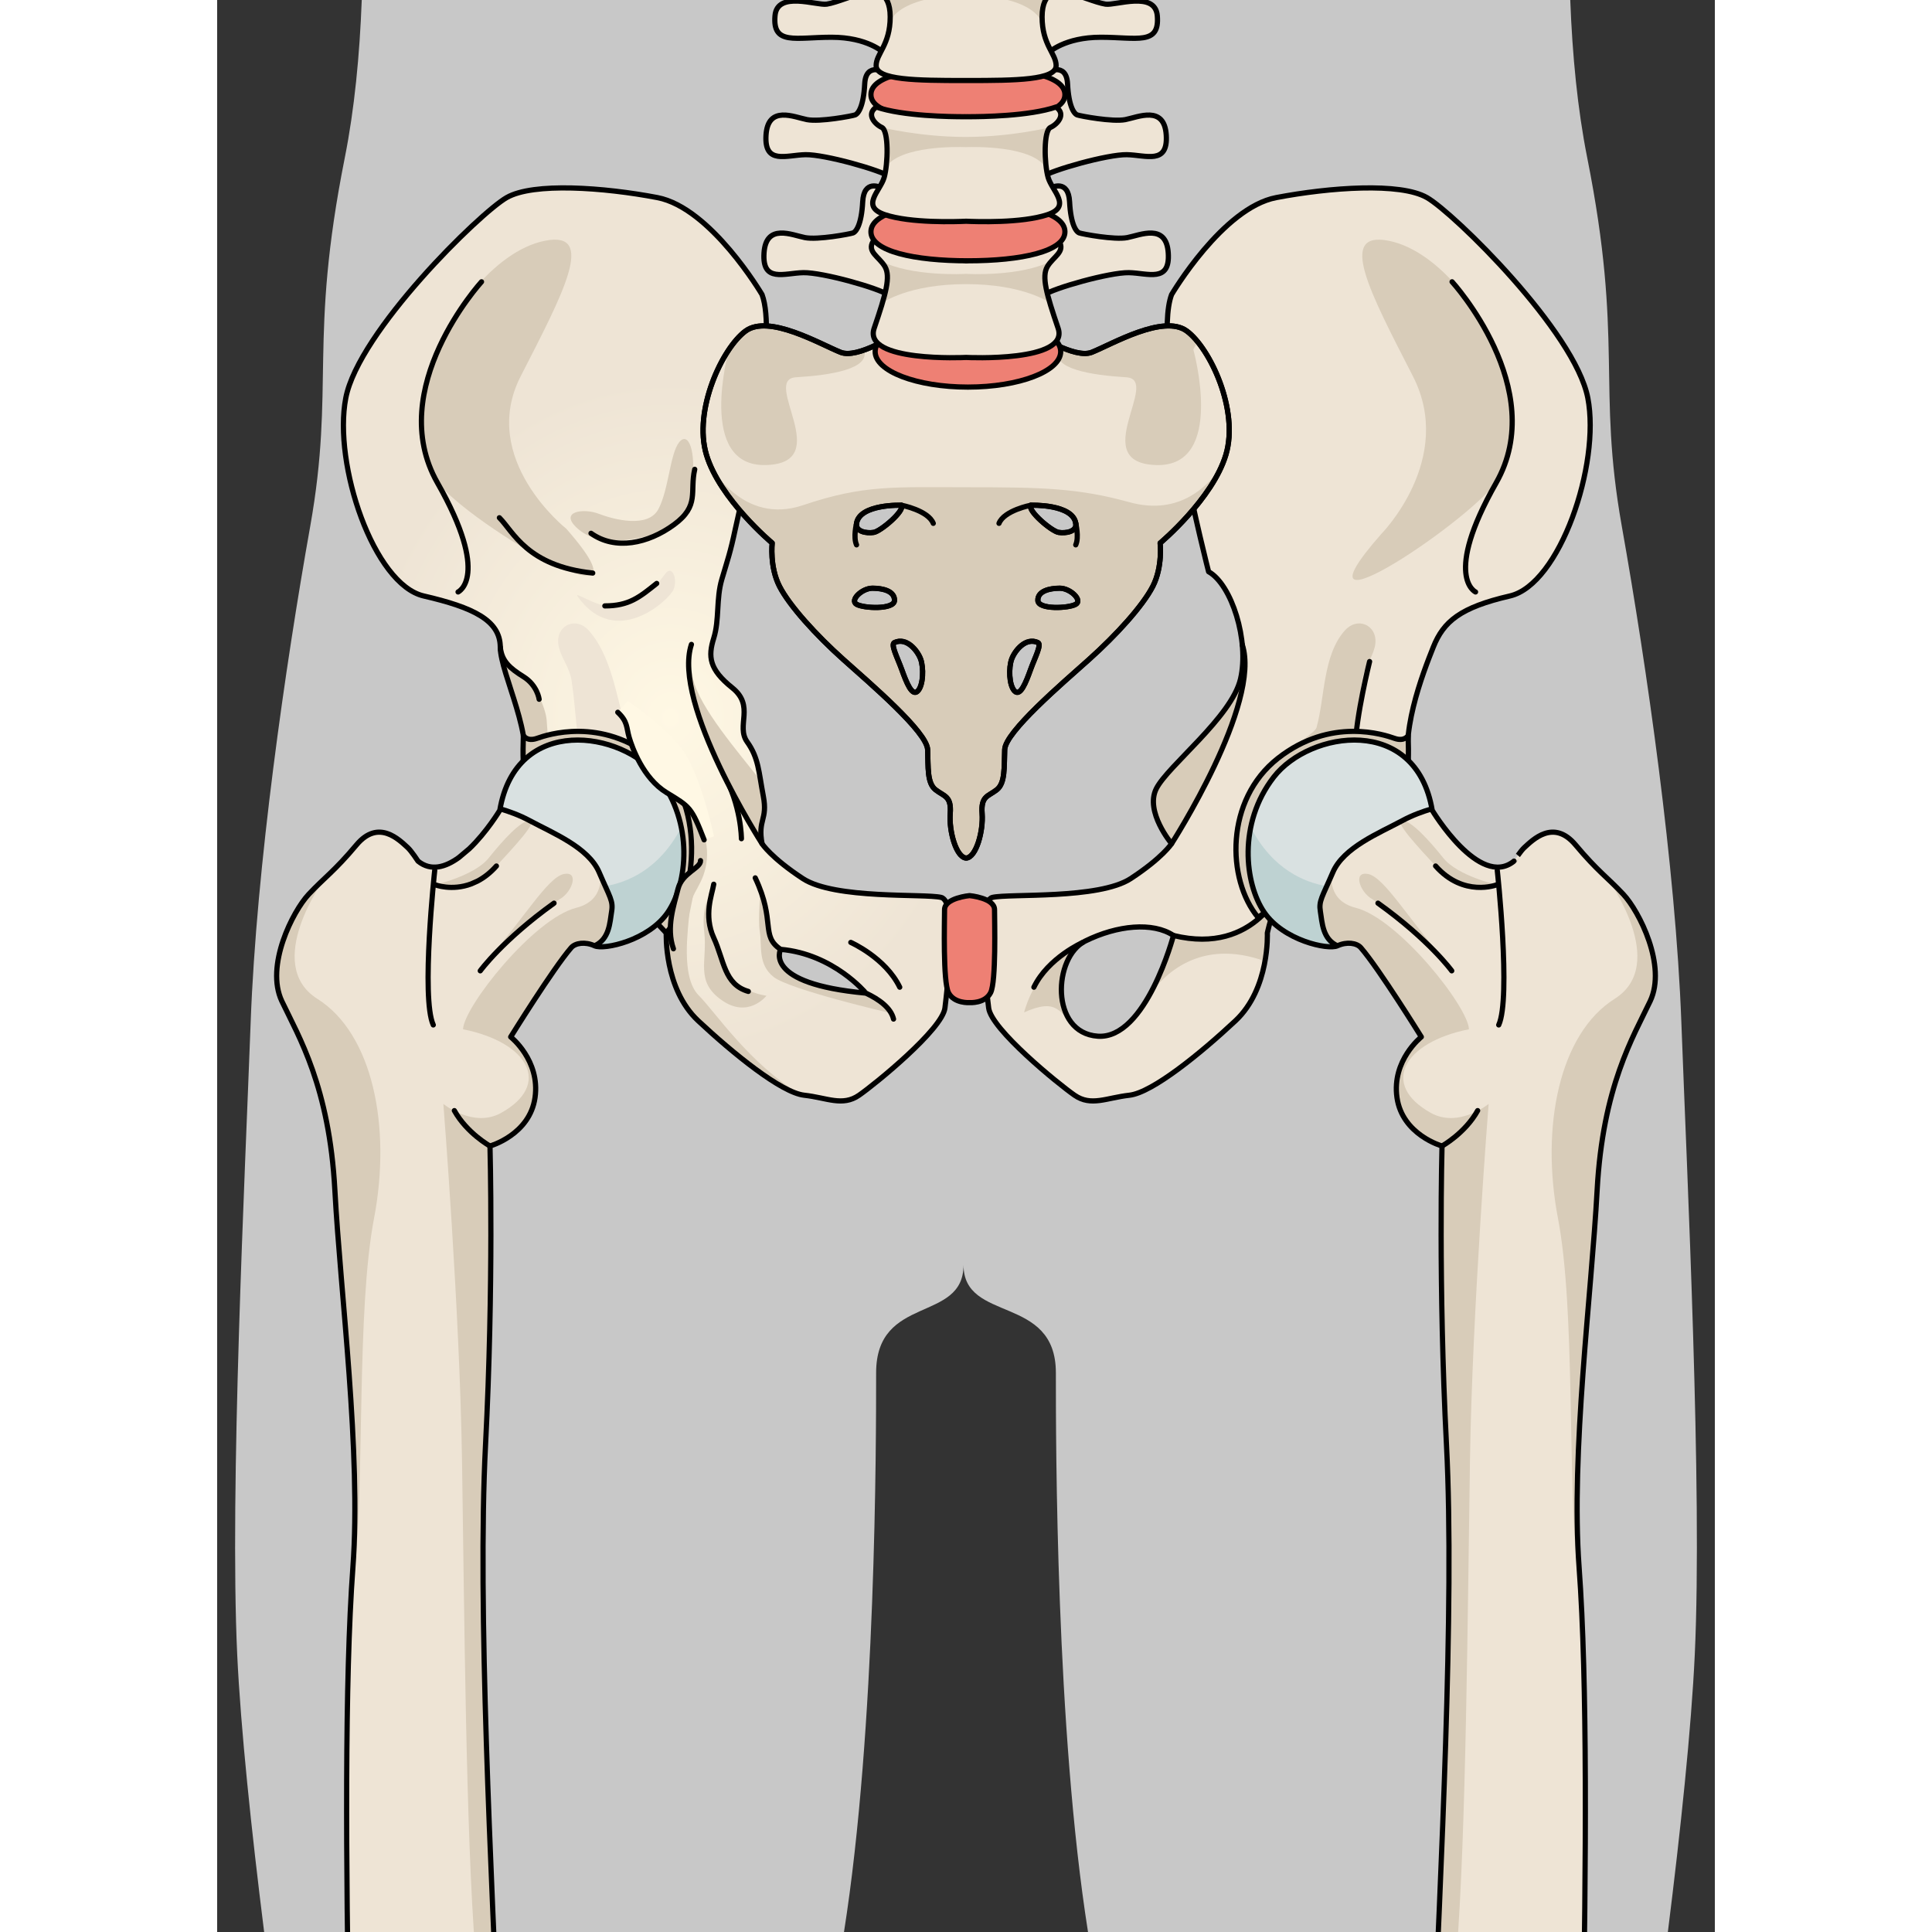<?xml version="1.0" encoding="utf-8"?>
<!-- Created by: Science Figures, www.sciencefigures.org, Generator: Science Figures Editor -->
<svg version="1.1" id="Camada_1" xmlns="http://www.w3.org/2000/svg" xmlns:xlink="http://www.w3.org/1999/xlink" 
	 width="800px" height="800px" viewBox="0 0 287.455 370.813" enable-background="new 0 0 287.455 370.813"
	 xml:space="preserve">
<rect x="0" y="0" width="287.455" height="370.813" fill="#333333" stroke="none"/>
<g>
	<defs>
		<rect id="SVGID_1_" width="287.455" height="370.813"/>
	</defs>
	<clipPath id="SVGID_2_">
		<use xlink:href="#SVGID_1_"  overflow="visible"/>
	</clipPath>
	<g clip-path="url(#SVGID_2_)">
		<path id="changecolor_51_" fill="#C8C8C8" d="M9.02,370.813h111.289c6.167-39.052,6.168-93.79,6.168-107.317
			c0-15.116,16.777-9.518,16.777-20.719c0,11.202,17.723,5.604,17.723,20.719c0,13.527-0.004,68.266,6.168,107.317h111.29
			c2.442-19.433,4.511-39.121,5.168-53.273c1.475-31.597-1.472-91.571-2.579-121.372c-1.107-29.806-6.641-68.23-11.428-95.164
			c-4.793-26.929,0.369-35.553-6.639-70.739c-1.857-9.324-2.853-19.659-3.255-30.265H27.753c-0.4,10.606-1.396,20.941-3.253,30.265
			c-7.005,35.188-1.851,43.811-6.636,70.739c-4.797,26.935-10.33,65.358-11.431,95.164c-1.108,29.801-4.052,89.774-2.585,121.372
			C4.512,331.692,6.577,351.38,9.02,370.813z"/>
		<g>
			<g>
				<g>
					<g>
						<g>
							
								<radialGradient id="SVGID_3_" cx="87.001" cy="137.847" r="59.029" gradientTransform="matrix(1 0 0 1.101 0 -13.989)" gradientUnits="userSpaceOnUse">
								<stop  offset="0" style="stop-color:#FFF8E4"/>
								<stop  offset="1" style="stop-color:#EEE4D5"/>
							</radialGradient>
							<path fill="url(#SVGID_3_)" d="M138.956,172.243c-3.185-0.759-20.406,0.4-26.534-3.61c-0.99-0.648-1.853-1.258-2.624-1.832
								c-3.238-2.411-4.652-4.114-5.073-4.674c-0.003-0.004-0.006-0.008-0.009-0.012c-0.028-0.038-0.052-0.071-0.071-0.098
								c-0.003-0.005-0.006-0.009-0.01-0.013c-0.035-0.049-0.475-1.804-0.475-1.804s1.327-4.645,0.663-7.41
								c-0.329-1.37-0.442-4.424-1.172-6.221c-0.382-1.45-0.921-2.771-1.925-4.176c-2.212-3.097,1.548-6.857-2.875-10.396
								c-4.424-3.539-4.645-5.973-3.54-9.512c1.106-3.539,0.442-7.521,1.549-11.281c0.141-0.479,0.272-0.918,0.396-1.33
								c0.072-0.045,0.143-0.106,0.215-0.146c0,0,0.374-1.447,0.959-3.868c0.31-1.157,0.625-2.461,1.011-4.286
								c0.003-0.015,0.007-0.031,0.01-0.046c0.174-0.755,0.354-1.548,0.54-2.376c0.018-0.079,0.036-0.158,0.053-0.237
								c0.183-0.82,0.371-1.67,0.562-2.549c0.019-0.086,0.037-0.173,0.056-0.26c0.086-0.397,0.172-0.799,0.259-1.206
								c0.011-0.052,0.022-0.104,0.034-0.157c0.095-0.445,0.189-0.897,0.285-1.353c0.021-0.097,0.041-0.195,0.061-0.292
								c0.08-0.388,0.162-0.78,0.242-1.175c0.019-0.089,0.037-0.178,0.055-0.267c0.094-0.46,0.188-0.923,0.281-1.391
								c0.021-0.106,0.042-0.212,0.063-0.318c0.076-0.38,0.151-0.762,0.226-1.147c0.024-0.125,0.049-0.25,0.073-0.375
								c0.091-0.47,0.182-0.942,0.271-1.417c0.016-0.085,0.032-0.169,0.047-0.254c0.076-0.405,0.152-0.811,0.227-1.218
								c0.025-0.135,0.049-0.269,0.074-0.404c0.088-0.484,0.176-0.968,0.261-1.454c0.005-0.029,0.01-0.058,0.015-0.087
								c0.081-0.458,0.16-0.917,0.239-1.376c0.023-0.139,0.047-0.277,0.071-0.416c0.072-0.428,0.143-0.855,0.213-1.283
								c0.011-0.065,0.022-0.131,0.033-0.196c0.078-0.482,0.154-0.963,0.229-1.443c0.021-0.13,0.04-0.259,0.06-0.388
								c0.061-0.398,0.121-0.795,0.179-1.19c0.015-0.101,0.03-0.202,0.044-0.303c0.069-0.476,0.136-0.95,0.201-1.421
								c0.016-0.113,0.031-0.226,0.046-0.339c0.052-0.381,0.101-0.76,0.149-1.138c0.016-0.122,0.031-0.244,0.047-0.366
								c0.057-0.459,0.112-0.916,0.164-1.368c0.011-0.096,0.021-0.19,0.032-0.286c0.042-0.376,0.083-0.749,0.121-1.12
								c0.013-0.123,0.025-0.246,0.038-0.368c0.045-0.446,0.087-0.889,0.125-1.325c0.004-0.052,0.008-0.102,0.013-0.154
								c0.034-0.39,0.064-0.775,0.092-1.157c0.009-0.119,0.017-0.238,0.025-0.356c0.027-0.395,0.052-0.786,0.073-1.17
								c0.002-0.032,0.004-0.064,0.006-0.096c0.021-0.41,0.038-0.81,0.052-1.206c0.004-0.107,0.007-0.213,0.01-0.318
								c0.01-0.329,0.017-0.653,0.021-0.97c0.001-0.072,0.003-0.146,0.003-0.217c0.003-0.372,0.001-0.735-0.005-1.091
								c-0.002-0.091-0.004-0.179-0.006-0.269c-0.007-0.289-0.017-0.573-0.029-0.85c-0.004-0.079-0.007-0.159-0.011-0.237
								c-0.018-0.333-0.041-0.657-0.068-0.971c-0.006-0.068-0.014-0.134-0.02-0.201c-0.025-0.257-0.053-0.506-0.085-0.749
								c-0.01-0.076-0.019-0.153-0.03-0.227c-0.042-0.289-0.087-0.568-0.139-0.835c-0.008-0.038-0.017-0.074-0.024-0.112
								c-0.047-0.23-0.099-0.451-0.154-0.663c-0.017-0.065-0.035-0.131-0.053-0.194c-0.067-0.238-0.138-0.468-0.217-0.681
								c0,0-9.803-16.663-20.097-18.622c-10.294-1.962-23.775-2.941-28.917,0c-5.147,2.939-28.429,25.731-30.879,38.473
								c-2.453,12.745,5.392,35.781,14.949,37.988c9.557,2.206,14.669,4.696,14.703,9.804c0.031,4.617,5.261,14.475,4.762,21.793
								c-0.071,1.045-0.259,2.039-0.596,2.958c4.658-0.734,16.42,9.066,21.075,14.95c0.347,0.437,0.674,0.896,0.989,1.366
								c0.039,0.059,0.077,0.119,0.116,0.178c0.294,0.448,0.578,0.904,0.848,1.369c3.254,5.614,4.663,12.277,4.663,12.277
								s-0.487,10.645,6.128,16.844c6.619,6.194,15.931,13.79,20.344,14.284c4.411,0.488,7.349,2.204,10.536,0
								c3.184-2.208,15.998-12.668,16.482-16.749C140.178,189.374,142.142,172.999,138.956,172.243z M108.142,182.209
								c10.175,0.885,16.369,8.406,16.369,8.406C104.607,188.796,108.142,182.209,108.142,182.209z"/>
							<path fill="#D8CCB9" d="M118.99,185.974c3.547,2.246,5.521,4.64,5.521,4.64c-19.903-1.818-16.369-8.406-16.369-8.406
								c-1.548-0.885-2.407-4.565-3.76-11.945c0,0-0.664,5.973-0.221,8.627c0.442,2.654-0.442,6.194,2.654,8.627
								c3.097,2.433,22.12,6.857,22.12,6.857S124.074,188.41,118.99,185.974z"/>
							<path fill="#D8CCB9" d="M95.146,171.038c0,0-2.323,2.157-1.659,7.797c0.664,5.641-1.825,9.456,3.318,13.106
								c5.143,3.65,8.627-0.829,8.627-0.829s-5.806-0.664-7.631-5.143C96.652,183.149,93.819,176.845,95.146,171.038z"/>
							<path fill="#D8CCB9" d="M63.681,145.932c0,0-0.221-5.309-0.442-7.742s-2.212-6.857-4.424-8.295
								c-1.346-0.875-2.854-2.444-4.229-3.739c1.02,5.114,5,13.528,4.501,19.949L63.681,145.932z"/>
							<path fill="#D8CCB9" d="M92.437,191.057c-3.539-3.539-1.991-12.829-1.77-16.369c0.221-3.539,2.876-4.866,3.318-9.733
								c0.442-4.866-2.212-8.848-4.424-11.281c-2.212-2.433-9.732-1.106-9.732-1.106l-0.482,11.031
								c0.079,0.096,0.16,0.195,0.235,0.289c4.659,5.88,6.617,15.191,6.617,15.191s-0.487,10.645,6.128,16.844
								c6.275,5.873,14.964,12.995,19.611,14.14C102.086,204.106,95.632,194.252,92.437,191.057z"/>
							<path fill="#D8CCB9" d="M66.999,101.472c0,0-16.892-13.335-8.739-29.26c8.15-15.922,14.629-27.982,4.647-26.001
								c-9.99,1.982-18.997,15.125-21.126,22.451c-2.132,7.321-3.624,16.062,0,23.081C45.402,98.763,86.523,123.675,66.999,101.472z
								"/>
							<path fill="none" stroke="#000000" stroke-linecap="round" stroke-linejoin="round" stroke-miterlimit="10" d="
								M100.621,160.974c0,0,0-6.415-3.539-12.608"/>
							<path fill="none" stroke="#000000" stroke-linecap="round" stroke-linejoin="round" stroke-miterlimit="10" d="M54.169,99.37
								c2.654,2.654,5.309,9.29,17.917,10.618"/>
							<path fill="#EEE4D5" d="M69.211,114.522c-1.094-1.525,5.088,3.318,9.29,1.77c4.203-1.548,6.194-4.424,7.521-6.194
								c1.327-1.77,2.433,1.106,1.548,3.097C86.686,115.186,76.51,124.697,69.211,114.522z"/>
							<path fill="#D8CCB9" d="M80.934,103.241c-2.434,0.437-7.963,1.548-11.724-1.77c-3.76-3.318,1.106-3.982,3.982-2.876
								c2.876,1.106,9.512,2.876,11.502-0.885c1.991-3.76,2.212-10.618,3.981-12.83c1.77-2.212,3.318,1.77,2.433,7.963
								C90.225,99.038,89.561,101.693,80.934,103.241z"/>
							<path fill="none" stroke="#000000" stroke-linecap="round" stroke-linejoin="round" stroke-miterlimit="10" d="
								M84.363,111.979c-3.318,2.654-5.309,4.313-9.954,4.313"/>
							<path fill="none" stroke="#000000" stroke-linecap="round" stroke-linejoin="round" stroke-miterlimit="10" d="M91.662,90.08
								c-0.995,4.313,0.995,6.968-3.982,10.618c-4.977,3.65-11.281,4.977-15.926,1.659"/>
							<path fill="none" stroke="#000000" stroke-linecap="round" stroke-linejoin="round" stroke-miterlimit="10" d="
								M54.341,124.187c0.27,2.722,1.819,4.049,4.473,5.708c2.654,1.659,2.986,4.313,2.986,4.313"/>
							<path fill="none" stroke="#000000" stroke-linecap="round" stroke-linejoin="round" stroke-miterlimit="10" d="
								M95.312,169.711c-0.332,1.991-1.991,5.972,0,10.286c1.991,4.313,1.991,8.959,6.636,10.286"/>
							<path fill="#D8CCB9" d="M104.604,161.911c-0.108-0.369-0.444-1.711-0.444-1.711s1.327-4.645,0.664-7.41
								c-0.159-0.661-0.268-1.716-0.42-2.83c-4.392-5.628-11.748-14.035-13.059-19.646c-0.475-2.027-0.543-4.322-0.317-6.626
								c-3.771,11.324,13.554,38.239,13.554,38.239S104.598,161.915,104.604,161.911z"/>
							<g>
								<path fill="#D8CCB9" d="M110.017,192.947c-0.003-0.005-0.007-0.008-0.009-0.011c0.002,0.003,0.009,0.017,0.009,0.017
									V192.947z"/>
							</g>
							<path fill="#EEE4D5" d="M67.438,119.871c-1.421,0.569-2.394,2.218-1.843,4.376c0.568,2.243,2.046,3.895,2.421,6.32
								c0.475,3.061,0.691,6.188,1.028,9.27c0.57,5.252,1.641,9.533,11.865,8.924c10.221-0.608-2.095-7.548-2.629-9.464
								c-1.615-5.766-2.722-13.55-6.951-18.283C70.125,119.668,68.624,119.393,67.438,119.871z"/>
							<path fill="none" stroke="#000000" stroke-linecap="round" stroke-linejoin="round" stroke-miterlimit="10" d="
								M99.442,101.574c2.975-12.915,7.98-37.395,5.14-45.03c0,0-9.804-16.663-20.098-18.622c-10.294-1.962-23.774-2.941-28.917,0
								c-5.146,2.939-28.429,25.731-30.879,38.473c-2.453,12.745,5.392,35.781,14.949,37.988c9.557,2.207,14.669,4.696,14.704,9.804
								c0.035,5.276,6.861,17.399,4.165,24.751c4.659-0.734,16.42,9.066,21.075,14.95c4.659,5.88,6.617,15.191,6.617,15.191
								s-0.488,10.645,6.127,16.844c6.619,6.194,15.93,13.79,20.343,14.284c4.411,0.488,7.349,2.204,10.536,0
								c3.184-2.209,15.998-12.668,16.482-16.749c0.49-4.084,2.454-20.46-0.732-21.216c-3.185-0.759-20.406,0.4-26.534-3.61
								c-6.122-4.011-7.839-6.706-7.839-6.706c-0.864-4.713,1.126-4.492,0.242-9.137c-0.885-4.645-0.885-7.299-3.097-10.396
								c-2.212-3.097,1.548-6.857-2.876-10.396c-4.424-3.539-4.645-5.972-3.539-9.512c1.106-3.539,0.442-7.521,1.548-11.281
								C97.967,107.444,98.484,106.101,99.442,101.574z M108.142,182.209c0,0-3.534,6.588,16.369,8.406
								C124.51,190.614,118.317,183.094,108.142,182.209z M121.619,180.88c0,0,6.646,2.938,9.391,8.596 M124.51,190.614
								c2.489,1.161,4.811,2.82,5.309,4.977 M108.142,182.209c-3.919-2.632-0.885-5.309-4.866-13.714"/>
							<path fill="none" stroke="#000000" stroke-linecap="round" stroke-linejoin="round" stroke-miterlimit="10" d="M50.74,54.086
								c0,0-18.729,20.517-8.461,38.581c10.27,18.065,3.959,20.95,3.959,20.95"/>
							<path fill="none" stroke="#000000" stroke-linecap="round" stroke-linejoin="round" stroke-miterlimit="10" d="
								M104.582,161.926c0,0-17.325-26.918-13.554-38.243"/>
							<g>
								<path fill="#D8CCB9" d="M58.77,141.166c0,0,0.662,1.239,2.629,0.544c1.968-0.694,12.187-4.15,22.354,3.827
									c10.167,7.978,8.489,26.246,2.445,33.542c0,0-10.446-11.301-17.507-16.755C61.631,156.871,58.223,156.013,58.77,141.166z"/>
								<path fill="none" stroke="#000000" stroke-linecap="round" stroke-linejoin="round" stroke-miterlimit="10" d="
									M58.77,141.166c0,0,0.662,1.239,2.629,0.544c1.968-0.694,12.187-4.15,22.354,3.827c10.167,7.978,8.489,26.246,2.445,33.542
									c0,0-10.446-11.301-17.507-16.755C61.631,156.871,58.223,156.013,58.77,141.166z"/>
							</g>
						</g>
						<path fill="#EEE4D5" d="M148.075,193.459c0.485,4.08,13.3,14.54,16.483,16.749c3.188,2.204,6.128,0.488,10.539,0
							c4.409-0.494,13.721-8.089,20.34-14.284c6.619-6.199,6.125-16.844,6.125-16.844s1.961-9.311,6.621-15.191
							c4.656-5.884,16.418-15.685,21.075-14.95c-2.697-7.352,2.204-19.852,4.161-24.751c1.965-4.903,5.146-7.597,14.709-9.804
							c9.557-2.207,17.399-25.243,14.949-37.988c-2.454-12.742-25.735-35.534-30.881-38.473c-5.147-2.941-18.627-1.962-28.92,0
							c-10.289,1.96-20.093,18.622-20.093,18.622c-3.922,10.539,7.106,53.183,7.106,53.183c4.411,2.449,7.846,13.233,6.128,20.585
							c-1.717,7.351-13.97,16.665-16.173,21.075c-2.207,4.413,2.938,10.538,2.938,10.538s-1.717,2.695-7.842,6.706
							c-6.127,4.011-23.348,2.852-26.536,3.61C145.623,172.999,147.582,189.375,148.075,193.459z M166.613,180.618
							c6.158-3.041,12.978-3.702,16.934-1.065c0,0-5.277,19.964-14.516,19.329C159.797,198.248,160.457,183.662,166.613,180.618z"/>
						<path fill="#D8CCB9" d="M183.185,161.926c0,0-5.145-6.125-2.938-10.538c2.203-4.41,14.456-13.725,16.173-21.075
							c0.472-2.027,0.542-4.322,0.323-6.626C200.504,135.011,183.185,161.926,183.185,161.926z"/>
						<g>
							<path fill="#D8CCB9" d="M201.11,184.485c-12.618-4.564-19.596,2.8-22.18,6.52c2.936-5.234,4.544-11.181,4.611-11.428
								c2.77,0.459,5.826,1.122,9.141,0.679c7.828-1.052,11.32-8.944,11.32-8.944h0.028c-1.703,4.151-2.468,7.769-2.468,7.769
								S201.663,181.396,201.11,184.485z"/>
							<path fill="#D8CCB9" d="M168.272,179.867l0.004,0.002c-0.558,0.231-1.109,0.476-1.662,0.749
								c-4.979,2.46-6.359,12.468-1.823,16.543v-0.003c-3.206-2.809-3.415-5.739-9.919-2.847
								C158.123,182.869,168.272,179.867,168.272,179.867z"/>
							<path fill="#D8CCB9" d="M177.745,192.947c0.005-0.005,0.005-0.008,0.011-0.011c0,0.003-0.006,0.017-0.006,0.017
								L177.745,192.947z"/>
						</g>
						<path fill="#D8CCB9" d="M220.326,119.871c1.425,0.569,2.391,2.218,1.84,4.376c-0.568,2.243-2.043,3.895-2.416,6.32
							c-0.475,3.061-0.695,6.188-1.027,9.27c-0.573,5.252-1.643,9.533-11.867,8.924c-10.223-0.608,3.617-7.213,4.152-9.129
							c1.613-5.766,1.198-13.885,5.428-18.618C217.639,119.668,219.143,119.393,220.326,119.871z"/>
						<path fill="#D8CCB9" d="M223.412,102.509c0,0,14.248-14.373,6.094-30.298c-8.156-15.922-14.635-27.982-4.644-26.001
							c9.981,1.982,18.987,15.125,21.121,22.451c2.134,7.321,3.621,16.062,0,23.081C242.363,98.763,203.885,124.713,223.412,102.509
							z"/>
						<path fill="none" stroke="#000000" stroke-linecap="round" stroke-linejoin="round" stroke-miterlimit="10" d="
							M148.075,193.459c0.485,4.08,13.3,14.54,16.483,16.749c3.188,2.204,6.128,0.488,10.539,0
							c4.409-0.494,13.721-8.089,20.34-14.284c6.619-6.199,6.125-16.844,6.125-16.844s1.961-9.311,6.621-15.191
							c4.656-5.884,16.418-15.685,21.075-14.95c-2.697-7.352,2.204-19.852,4.161-24.751c1.965-4.903,5.146-7.597,14.709-9.804
							c9.557-2.207,17.399-25.243,14.949-37.988c-2.454-12.742-25.735-35.534-30.881-38.473c-5.147-2.941-18.627-1.962-28.92,0
							c-10.289,1.96-20.093,18.622-20.093,18.622c-3.922,10.539,7.106,53.183,7.106,53.183c4.411,2.449,7.846,13.233,6.128,20.585
							c-1.717,7.351-13.97,16.665-16.173,21.075c-2.207,4.413,2.938,10.538,2.938,10.538s-1.717,2.695-7.842,6.706
							c-6.127,4.011-23.348,2.852-26.536,3.61C145.623,172.999,147.582,189.375,148.075,193.459z M166.613,180.618
							c6.158-3.041,12.978-3.702,16.934-1.065c0,0-5.277,19.964-14.516,19.329C159.797,198.248,160.457,183.662,166.613,180.618z"/>
						<path fill="none" stroke="#000000" stroke-linecap="round" stroke-linejoin="round" stroke-miterlimit="10" d="
							M237.021,54.086c0,0,18.737,20.517,8.465,38.581c-10.269,18.065-3.96,20.95-3.96,20.95"/>
						<path fill="none" stroke="#000000" stroke-linecap="round" stroke-linejoin="round" stroke-miterlimit="10" d="
							M221.191,126.973c0,0-2.628,10.563-2.75,16.39c-0.126,5.827-7.433,5.398-7.433,5.398"/>
						<path fill="none" stroke="#000000" stroke-linecap="round" stroke-linejoin="round" stroke-miterlimit="10" d="
							M183.185,161.926c0,0,17.323-26.918,13.551-38.243"/>
						<g>
							<path fill="#D8CCB9" d="M228.59,141.166c0,0-0.661,1.239-2.63,0.544c-1.967-0.694-12.187-4.15-22.354,3.827
								c-10.167,7.978-9.872,23.243-3.828,30.54c0,0,11.828-8.298,18.89-13.752C225.73,156.871,229.136,156.013,228.59,141.166z"/>
							<path fill="none" stroke="#000000" stroke-linecap="round" stroke-linejoin="round" stroke-miterlimit="10" d="
								M228.59,141.166c0,0-0.661,1.239-2.63,0.544c-1.967-0.694-12.187-4.15-22.354,3.827c-10.167,7.978-9.872,23.243-3.828,30.54
								c0,0,11.828-8.298,18.89-13.752C225.73,156.871,229.136,156.013,228.59,141.166z"/>
						</g>
						<path fill="none" stroke="#000000" stroke-linecap="round" stroke-linejoin="round" stroke-miterlimit="10" d="
							M204.654,169.866c0,0-5.154,13.578-21.107,9.687"/>
						<path fill="none" stroke="#000000" stroke-linecap="round" stroke-linejoin="round" stroke-miterlimit="10" d="
							M166.145,180.88c0,0-6.648,2.938-9.385,8.596"/>
						<path fill="#EE8074" d="M144.413,192.432c0,0,2.966,0.22,4.042-1.913c1.075-2.134,0.751-13.652,0.751-15.917
							c0-2.267-4.793-2.704-4.793-2.704s-4.802,0.438-4.802,2.704c0,2.266-0.322,13.783,0.753,15.917
							C141.441,192.652,144.413,192.432,144.413,192.432z"/>
						<path fill="none" stroke="#000000" stroke-linecap="round" stroke-linejoin="round" stroke-miterlimit="10" d="
							M144.413,192.432c0,0,2.966,0.22,4.042-1.913c1.075-2.134,0.751-13.652,0.751-15.917c0-2.267-4.793-2.704-4.793-2.704
							s-4.802,0.438-4.802,2.704c0,2.266-0.322,13.783,0.753,15.917C141.441,192.652,144.413,192.432,144.413,192.432z"/>
						<g>
							<g>
								<path fill="#EEE4D5" d="M186.092,63.527c-4.461-3.276-14.41,2.573-18.232,4.091c-3.283,1.303-10.586-3.507-10.586-3.507
									l-13.512-0.117l-13.522,0.117c0,0-7.3,4.81-10.577,3.507c-3.829-1.518-13.771-7.367-18.236-4.091
									c-4.461,3.272-10.073,15.201-7.525,23.74c2.549,8.536,12.627,16.959,12.627,16.959s-0.514,4.559,1.4,8.302
									c1.914,3.738,7.012,9.357,12.244,14.036c5.225,4.674,16.062,13.917,16.192,17.308c0.128,3.391-0.131,6.43,1.53,7.718
									c1.656,1.288,3.061,1.171,2.805,4.561c-0.254,3.393,1.146,8.42,3.062,8.539c1.91-0.119,3.312-5.146,3.059-8.539
									c-0.258-3.39,1.146-3.273,2.801-4.561c1.66-1.289,1.404-4.327,1.535-7.718c0.125-3.392,10.967-12.634,16.193-17.308
									c5.227-4.678,10.326-10.297,12.238-14.036c1.918-3.743,1.402-8.302,1.402-8.302s10.074-8.423,12.624-16.959
									C196.164,78.728,190.557,66.799,186.092,63.527z M122.719,100.447c0.616-3.76,8.622-3.477,8.622-3.477
									c0.68,1.064-3.969,4.989-5.319,5.214C124.677,102.409,122.461,102.057,122.719,100.447z M122.719,115.982
									c-1.343-0.783,1.041-3.084,3.059-3.084c2.019,0,4.28,0.558,4.223,2.354C129.938,117.048,124.067,116.768,122.719,115.982z
									 M134.462,132.641c-1.102,1.121-2.199-1.74-3.052-4.097c-0.852-2.355-2.197-4.856-1.41-5.218
									c2.322-1.066,4.398,1.516,5.012,3.146C135.625,128.099,135.563,131.519,134.462,132.641z M156.172,96.97
									c0,0,8.014-0.283,8.626,3.477c0.259,1.61-1.958,1.962-3.303,1.737C160.151,101.96,155.502,98.035,156.172,96.97z
									 M156.108,128.544c-0.85,2.357-1.951,5.218-3.051,4.097c-1.101-1.122-1.164-4.543-0.551-6.168
									c0.613-1.631,2.686-4.213,5.012-3.146C158.307,123.688,156.959,126.189,156.108,128.544z M164.798,115.982
									c-1.345,0.786-7.218,1.065-7.276-0.73c-0.062-1.795,2.199-2.354,4.213-2.354
									C163.758,112.898,166.14,115.199,164.798,115.982z"/>
								<g>
									<path fill="#D8CCB9" d="M186.092,63.527c-4.461-3.276-14.41,2.573-18.232,4.091c-1.442,0.572-3.657-0.034-5.693-0.897
										c-0.238,0.121-0.472,0.237-0.711,0.359c-1.367,3.733,6.314,4.921,13.049,5.334c6.737,0.413-7.64,16.482,5.766,16.844
										c13.4,0.363,7.086-22.177,7.086-22.177l0.808-1.518C187.469,64.716,186.771,64.021,186.092,63.527z"/>
									<path fill="#D8CCB9" d="M111.089,72.413c6.675-0.406,14.267-1.581,13.073-5.233c-1.668,0.593-3.334,0.899-4.5,0.438
										c-3.829-1.518-13.771-7.367-18.236-4.091c-1.043,0.764-2.145,2.004-3.191,3.553l0,0c0,0-6.309,22.54,7.092,22.177
										C118.723,88.896,104.35,72.826,111.089,72.413z"/>
								</g>
								<path fill="#D8CCB9" d="M192.861,89.307c-2.379,3.698-7.961,9.794-17.781,7.079c-9.782-2.705-16.826-2.868-30.983-2.868
									c-14.159,0-19.985-0.501-31.661,3.448c-11.617,3.924-17.735-7.585-17.802-7.709c3.336,7.809,11.894,14.969,11.894,14.969
									s-0.514,4.559,1.4,8.302c1.914,3.738,7.012,9.357,12.244,14.036c5.225,4.674,16.062,13.917,16.192,17.308
									c0.128,3.391-0.131,6.43,1.53,7.718c1.656,1.288,3.061,1.171,2.805,4.561c-0.254,3.393,1.146,8.42,3.062,8.539
									c1.91-0.119,3.312-5.146,3.059-8.539c-0.258-3.39,1.146-3.273,2.801-4.561c1.66-1.289,1.404-4.327,1.535-7.718
									c0.125-3.392,10.967-12.634,16.193-17.308c5.227-4.678,10.326-10.297,12.238-14.036c1.918-3.743,1.402-8.302,1.402-8.302
									S189.513,97.099,192.861,89.307z M122.719,100.447c0.616-3.76,8.622-3.477,8.622-3.477c0.68,1.064-3.969,4.989-5.319,5.214
									C124.677,102.409,122.461,102.057,122.719,100.447z M122.719,115.982c-1.343-0.783,1.041-3.084,3.059-3.084
									c2.019,0,4.28,0.558,4.223,2.354C129.938,117.048,124.067,116.768,122.719,115.982z M134.462,132.641
									c-1.102,1.121-2.199-1.74-3.052-4.097c-0.852-2.355-2.197-4.856-1.41-5.218c2.322-1.066,4.398,1.516,5.012,3.146
									C135.625,128.099,135.563,131.519,134.462,132.641z M156.172,96.97c0,0,8.014-0.283,8.626,3.477
									c0.259,1.61-1.958,1.962-3.303,1.737C160.151,101.96,155.502,98.035,156.172,96.97z M156.108,128.544
									c-0.85,2.357-1.951,5.218-3.051,4.097c-1.101-1.122-1.164-4.543-0.551-6.168c0.613-1.631,2.686-4.213,5.012-3.146
									C158.307,123.688,156.959,126.189,156.108,128.544z M164.798,115.982c-1.345,0.786-7.218,1.065-7.276-0.73
									c-0.062-1.795,2.199-2.354,4.213-2.354C163.758,112.898,166.14,115.199,164.798,115.982z"/>
								<path fill="none" stroke="#000000" stroke-linecap="round" stroke-linejoin="round" stroke-miterlimit="10" d="
									M186.092,63.527c-4.461-3.276-14.41,2.573-18.232,4.091c-3.283,1.303-10.586-3.507-10.586-3.507l-13.512-0.117
									l-13.522,0.117c0,0-7.3,4.81-10.577,3.507c-3.829-1.518-13.771-7.367-18.236-4.091c-4.461,3.272-10.073,15.201-7.525,23.74
									c2.549,8.536,12.627,16.959,12.627,16.959s-0.514,4.559,1.4,8.302c1.914,3.738,7.012,9.357,12.244,14.036
									c5.225,4.674,16.062,13.917,16.192,17.308c0.128,3.391-0.131,6.43,1.53,7.718c1.656,1.288,3.061,1.171,2.805,4.561
									c-0.254,3.393,1.146,8.42,3.062,8.539c1.91-0.119,3.312-5.146,3.059-8.539c-0.258-3.39,1.146-3.273,2.801-4.561
									c1.66-1.289,1.404-4.327,1.535-7.718c0.125-3.392,10.967-12.634,16.193-17.308c5.227-4.678,10.326-10.297,12.238-14.036
									c1.918-3.743,1.402-8.302,1.402-8.302s10.074-8.423,12.624-16.959C196.164,78.728,190.557,66.799,186.092,63.527z
									 M122.719,100.447c0.616-3.76,8.622-3.477,8.622-3.477c0.68,1.064-3.969,4.989-5.319,5.214
									C124.677,102.409,122.461,102.057,122.719,100.447z M122.719,115.982c-1.343-0.783,1.041-3.084,3.059-3.084
									c2.019,0,4.28,0.558,4.223,2.354C129.938,117.048,124.067,116.768,122.719,115.982z M134.462,132.641
									c-1.102,1.121-2.199-1.74-3.052-4.097c-0.852-2.355-2.197-4.856-1.41-5.218c2.322-1.066,4.398,1.516,5.012,3.146
									C135.625,128.099,135.563,131.519,134.462,132.641z M156.172,96.97c0,0,8.014-0.283,8.626,3.477
									c0.259,1.61-1.958,1.962-3.303,1.737C160.151,101.96,155.502,98.035,156.172,96.97z M156.108,128.544
									c-0.85,2.357-1.951,5.218-3.051,4.097c-1.101-1.122-1.164-4.543-0.551-6.168c0.613-1.631,2.686-4.213,5.012-3.146
									C158.307,123.688,156.959,126.189,156.108,128.544z M164.798,115.982c-1.345,0.786-7.218,1.065-7.276-0.73
									c-0.062-1.795,2.199-2.354,4.213-2.354C163.758,112.898,166.14,115.199,164.798,115.982z"/>
								<path fill="none" stroke="#000000" stroke-linecap="round" stroke-linejoin="round" stroke-miterlimit="10" d="
									M186.092,63.527c-4.461-3.276-14.41,2.573-18.232,4.091c-3.283,1.303-10.586-3.507-10.586-3.507l-13.512-0.117
									l-13.522,0.117c0,0-7.3,4.81-10.577,3.507c-3.829-1.518-13.771-7.367-18.236-4.091c-4.461,3.272-10.073,15.201-7.525,23.74
									c2.549,8.536,12.627,16.959,12.627,16.959s-0.514,4.559,1.4,8.302c1.914,3.738,7.012,9.357,12.244,14.036
									c5.225,4.674,16.062,13.917,16.192,17.308c0.128,3.391-0.131,6.43,1.53,7.718c1.656,1.288,3.061,1.171,2.805,4.561
									c-0.254,3.393,1.146,8.42,3.062,8.539c1.91-0.119,3.312-5.146,3.059-8.539c-0.258-3.39,1.146-3.273,2.801-4.561
									c1.66-1.289,1.404-4.327,1.535-7.718c0.125-3.392,10.967-12.634,16.193-17.308c5.227-4.678,10.326-10.297,12.238-14.036
									c1.918-3.743,1.402-8.302,1.402-8.302s10.074-8.423,12.624-16.959C196.164,78.728,190.557,66.799,186.092,63.527z
									 M122.719,100.447c0.616-3.76,8.622-3.477,8.622-3.477c0.68,1.064-3.969,4.989-5.319,5.214
									C124.677,102.409,122.461,102.057,122.719,100.447z M122.719,115.982c-1.343-0.783,1.041-3.084,3.059-3.084
									c2.019,0,4.28,0.558,4.223,2.354C129.938,117.048,124.067,116.768,122.719,115.982z M134.462,132.641
									c-1.102,1.121-2.199-1.74-3.052-4.097c-0.852-2.355-2.197-4.856-1.41-5.218c2.322-1.066,4.398,1.516,5.012,3.146
									C135.625,128.099,135.563,131.519,134.462,132.641z M156.172,96.97c0,0,8.014-0.283,8.626,3.477
									c0.259,1.61-1.958,1.962-3.303,1.737C160.151,101.96,155.502,98.035,156.172,96.97z M156.108,128.544
									c-0.85,2.357-1.951,5.218-3.051,4.097c-1.101-1.122-1.164-4.543-0.551-6.168c0.613-1.631,2.686-4.213,5.012-3.146
									C158.307,123.688,156.959,126.189,156.108,128.544z M164.798,115.982c-1.345,0.786-7.218,1.065-7.276-0.73
									c-0.062-1.795,2.199-2.354,4.213-2.354C163.758,112.898,166.14,115.199,164.798,115.982z"/>
								<path fill="#EE8074" d="M160.008-113.215c0,2.402-7.123,2.664-15.911,2.664c-8.79,0-15.911-0.261-15.911-2.664
									c0-2.403,7.121-2.925,15.911-2.925C152.885-116.14,160.008-115.618,160.008-113.215z"/>
								<path fill="none" stroke="#000000" stroke-linecap="round" stroke-linejoin="round" stroke-miterlimit="10" d="
									M160.008-113.215c0,2.402-7.123,2.664-15.911,2.664c-8.79,0-15.911-0.261-15.911-2.664c0-2.403,7.121-2.925,15.911-2.925
									C152.885-116.14,160.008-115.618,160.008-113.215z"/>
								<path fill="#EEE4D5" d="M158.506-110.985c0-2.385-12.479-2.168-14.754-2.107c-2.274-0.061-14.75-0.278-14.75,2.107
									c0,2.622,2.287,3.906,2.287,6.47c0,2.565-2.287,3.092-2.287,5.709c0,2.389,12.476,0.438,14.75,0.062
									c2.275,0.376,14.754,2.326,14.754-0.062c0-2.617-2.286-3.144-2.286-5.709C156.22-107.079,158.506-108.363,158.506-110.985z"
									/>
								<path fill="#D8CCB9" d="M143.728-110.787c-11.329,0-13.802,2.179-14.014,2.296h-0.002c0.539,1.017,1.241,1.936,1.487,3.112
									c0,0,0.01,0,0.02-0.002c3.996-4.859,21.018-4.859,25.02,0c0.024,0.004,0.047,0.008,0.07,0.01
									c0.24-1.182,0.945-2.104,1.492-3.126l-0.061,0.006C157.529-108.609,155.054-110.787,143.728-110.787z"/>
								<path fill="none" stroke="#000000" stroke-linecap="round" stroke-linejoin="round" stroke-miterlimit="10" d="
									M158.506-110.985c0-2.385-12.479-2.168-14.754-2.107c-2.274-0.061-14.75-0.278-14.75,2.107c0,2.622,2.287,3.906,2.287,6.47
									c0,2.565-2.287,3.092-2.287,5.709c0,2.389,12.476,0.438,14.75,0.062c2.275,0.376,14.754,2.326,14.754-0.062
									c0-2.617-2.286-3.144-2.286-5.709C156.22-107.079,158.506-108.363,158.506-110.985z"/>
								<path fill="#EEE4D5" d="M128.186-95.505c0,0-1.295,3.776-4.739,3.776c-3.443,0-3.558-1.269-5.429-1.269
									c-1.87,0-2.355,1.542-2.355,3.809c0,3.983,1.834,5.218,3.349,5.218c1.515,0,1.437-2.265,6.159-0.617
									c4.715,1.647,6.961,3.09,6.961,3.09S134.645-94.408,128.186-95.505z"/>
								<path fill="#EEE4D5" d="M159.326-95.505c0,0,1.29,3.776,4.73,3.776c3.445,0,3.561-1.269,5.433-1.269
									c1.871,0,2.358,1.542,2.358,3.809c0,3.983-1.834,5.218-3.355,5.218c-1.514,0-1.438-2.265-6.152-0.617
									c-4.719,1.647-6.964,3.09-6.964,3.09S152.865-94.408,159.326-95.505z"/>
								<path fill="none" stroke="#000000" stroke-linecap="round" stroke-linejoin="round" stroke-miterlimit="10" d="
									M128.186-95.505c0,0-1.295,3.776-4.739,3.776c-3.443,0-3.558-1.269-5.429-1.269c-1.87,0-2.355,1.542-2.355,3.809
									c0,3.983,1.834,5.218,3.349,5.218c1.515,0,1.437-2.265,6.159-0.617c4.715,1.647,6.961,3.09,6.961,3.09
									S134.645-94.408,128.186-95.505z"/>
								<path fill="none" stroke="#000000" stroke-linecap="round" stroke-linejoin="round" stroke-miterlimit="10" d="
									M159.326-95.505c0,0,1.29,3.776,4.73,3.776c3.445,0,3.561-1.269,5.433-1.269c1.871,0,2.358,1.542,2.358,3.809
									c0,3.983-1.834,5.218-3.355,5.218c-1.514,0-1.438-2.265-6.152-0.617c-4.719,1.647-6.964,3.09-6.964,3.09
									S152.865-94.408,159.326-95.505z"/>
								<path fill="#EE8074" d="M160.992-96.128c0,2.553-7.562,2.828-16.896,2.828c-9.336,0-16.898-0.274-16.898-2.828
									s7.562-3.109,16.898-3.109C153.43-99.237,160.992-98.681,160.992-96.128z"/>
								<path fill="none" stroke="#000000" stroke-linecap="round" stroke-linejoin="round" stroke-miterlimit="10" d="
									M160.992-96.128c0,2.553-7.562,2.828-16.896,2.828c-9.336,0-16.898-0.274-16.898-2.828s7.562-3.109,16.898-3.109
									C153.43-99.237,160.992-98.681,160.992-96.128z"/>
								<path fill="#EEE4D5" d="M158.887-93.673c0-3.024-12.828-2.616-15.135-2.522c-2.304-0.094-15.133-0.502-15.133,2.522
									c0,2.562,2.034,3.498,2.034,6.993c0,3.5-2.034,3.266-2.034,6.706c0,3.13,12.829,0.893,15.133,0.467
									c2.307,0.426,15.135,2.663,15.135-0.467c0-3.44-2.035-3.206-2.035-6.706C156.852-90.175,158.887-91.111,158.887-93.673z"/>
								<path fill="#D8CCB9" d="M156.445-87.628c0.177-0.061,0.338-0.129,0.488-0.193c0.265-1.843,1.139-2.882,1.627-4.137
									c-0.018-0.022-0.026-0.037-0.026-0.037s-4.942-1.977-14.782-1.982l0,0c-0.01,0-0.016,0-0.016,0c-0.02,0-0.025,0-0.037,0l0,0
									c-9.534,0.006-14.471,1.861-14.764,1.976c0.482,1.278,1.376,2.325,1.641,4.205c0.133,0.059,0.276,0.11,0.432,0.168
									C135.404-92.914,152.047-92.914,156.445-87.628z"/>
								<path fill="none" stroke="#000000" stroke-linecap="round" stroke-linejoin="round" stroke-miterlimit="10" d="
									M158.887-93.673c0-3.024-12.828-2.616-15.135-2.522c-2.304-0.094-15.133-0.502-15.133,2.522
									c0,2.562,2.034,3.498,2.034,6.993c0,3.5-2.034,3.266-2.034,6.706c0,3.13,12.829,0.893,15.133,0.467
									c2.307,0.426,15.135,2.663,15.135-0.467c0-3.44-2.035-3.206-2.035-6.706C156.852-90.175,158.887-91.111,158.887-93.673z"/>
								<g>
									<path fill="#EE8074" d="M161.735-76.322c0,2.667-7.898,3.366-17.638,3.366c-9.741,0-17.641-0.699-17.641-3.366
										c0-2.663,7.899-3.652,17.641-3.652C153.836-79.974,161.735-78.985,161.735-76.322z"/>
									<path fill="none" stroke="#000000" stroke-linecap="round" stroke-linejoin="round" stroke-miterlimit="10" d="
										M161.735-76.322c0,2.667-7.898,3.366-17.638,3.366c-9.741,0-17.641-0.699-17.641-3.366c0-2.663,7.899-3.652,17.641-3.652
										C153.836-79.974,161.735-78.985,161.735-76.322z"/>
									<path fill="#EEE4D5" d="M126.93-74.128c0,0-2.228,0.674-1.592,5.19c-4.31,1.739-7.463,2.232-9.588,2.232
										c-2.126,0-7.8-1.818-7.8,2.727c0,4.542,5.161,3.194,8.074,3.194c2.912,0,7.128-0.913,11.5,1.997
										C131.5-63.979,133.678-72.226,126.93-74.128z"/>
									<path fill="#EEE4D5" d="M160.578-74.128c0,0,2.227,0.674,1.588,5.19c4.31,1.739,7.465,2.232,9.593,2.232
										c2.124,0,7.794-1.818,7.794,2.727c0,4.542-5.158,3.194-8.07,3.194c-2.912,0-7.132-0.913-11.5,1.997
										C156.01-63.979,153.83-72.226,160.578-74.128z"/>
									<path fill="none" stroke="#000000" stroke-linecap="round" stroke-linejoin="round" stroke-miterlimit="10" d="
										M126.93-74.128c0,0-2.228,0.674-1.592,5.19c-4.31,1.739-7.463,2.232-9.588,2.232c-2.126,0-7.8-1.818-7.8,2.727
										c0,4.542,5.161,3.194,8.074,3.194c2.912,0,7.128-0.913,11.5,1.997C131.5-63.979,133.678-72.226,126.93-74.128z"/>
									<path fill="none" stroke="#000000" stroke-linecap="round" stroke-linejoin="round" stroke-miterlimit="10" d="
										M160.578-74.128c0,0,2.227,0.674,1.588,5.19c4.31,1.739,7.465,2.232,9.593,2.232c2.124,0,7.794-1.818,7.794,2.727
										c0,4.542-5.158,3.194-8.07,3.194c-2.912,0-7.132-0.913-11.5,1.997C156.01-63.979,153.83-72.226,160.578-74.128z"/>
									<path fill="#EEE4D5" d="M157.912-67.523c0-2.526,3.48-3.792,3.48-5.774c0-1.935-6.669-2.61-17.282-2.636v-0.004
										c-0.123,0-0.236,0-0.357,0c-0.115,0-0.234,0-0.356,0v0.004c-10.608,0.025-17.275,0.7-17.275,2.636
										c0,1.982,3.478,3.247,3.478,5.774c0,2.534-0.602,4.508-1.738,6.272c-1.141,1.758-1.559,2.197-0.427,4.068
										c3.412-2.033,14.224-2.638,16.319-2.734c2.096,0.097,12.91,0.701,16.318,2.734c1.139-1.871,0.717-2.311-0.424-4.068
										C158.51-63.015,157.912-64.989,157.912-67.523z"/>
									<path fill="#D8CCB9" d="M143.752-72.955L143.752-72.955c-0.01,0-0.016,0-0.016,0c-0.02,0-0.025,0-0.037,0l0,0
										c-11.688-0.008-16.195,1.979-16.201,1.98c0.973,0.986,2.1,2.017,2.1,3.452c0,0.333-0.014,0.651-0.034,0.965l0,0
										c3.62-5.045,13.372-4.476,14.136-4.422v0.005c0,0,0.012-0.002,0.028-0.002c0.015,0,0.024,0.002,0.024,0.002v-0.005
										c0.767-0.053,10.52-0.622,14.137,4.422c0.016-0.011,0.033-0.026,0.049-0.039c-0.016-0.299-0.025-0.61-0.025-0.926
										c0-1.409,1.081-2.428,2.043-3.398c0-0.034,0-0.055,0-0.055S155.449-72.963,143.752-72.955z"/>
									<path fill="none" stroke="#000000" stroke-linecap="round" stroke-linejoin="round" stroke-miterlimit="10" d="
										M157.912-67.523c0-2.526,3.48-3.792,3.48-5.774c0-1.935-6.669-2.61-17.282-2.636v-0.004c-0.123,0-0.236,0-0.357,0
										c-0.115,0-0.234,0-0.356,0v0.004c-10.608,0.025-17.275,0.7-17.275,2.636c0,1.982,3.478,3.247,3.478,5.774
										c0,2.534-0.602,4.508-1.738,6.272c-1.141,1.758-1.559,2.197-0.427,4.068c3.412-2.033,14.224-2.638,16.319-2.734
										c2.096,0.097,12.91,0.701,16.318,2.734c1.139-1.871,0.717-2.311-0.424-4.068C158.51-63.015,157.912-64.989,157.912-67.523z
										"/>
								</g>
								<path fill="#EEE4D5" d="M128.414,13.946c0,0-3.9-2.25-4.126,2.143c-0.222,4.397-1.272,5.771-1.87,5.973
									c-0.604,0.209-6.74,1.374-9.21,0.895c-2.472-0.484-7.485-2.814-7.862,2.954c-0.371,5.765,3.894,3.842,7.565,3.777
									c3.663-0.07,14.448,2.951,16.394,4.323C131.252,35.385,133.88,17.858,128.414,13.946z"/>
								<path fill="#EEE4D5" d="M159.094,13.946c0,0,3.902-2.25,4.123,2.143c0.225,4.397,1.274,5.771,1.873,5.973
									c0.6,0.209,6.737,1.374,9.213,0.895c2.466-0.484,7.484-2.814,7.858,2.954c0.374,5.765-3.892,3.842-7.562,3.777
									c-3.669-0.07-14.448,2.951-16.396,4.323C156.258,35.385,153.629,17.858,159.094,13.946z"/>
								<path fill="none" stroke="#000000" stroke-linecap="round" stroke-linejoin="round" stroke-miterlimit="10" d="
									M128.414,13.946c0,0-3.9-2.25-4.126,2.143c-0.222,4.397-1.272,5.771-1.87,5.973c-0.604,0.209-6.74,1.374-9.21,0.895
									c-2.472-0.484-7.485-2.814-7.862,2.954c-0.371,5.765,3.894,3.842,7.565,3.777c3.663-0.07,14.448,2.951,16.394,4.323
									C131.252,35.385,133.88,17.858,128.414,13.946z"/>
								<path fill="none" stroke="#000000" stroke-linecap="round" stroke-linejoin="round" stroke-miterlimit="10" d="
									M159.094,13.946c0,0,3.902-2.25,4.123,2.143c0.225,4.397,1.274,5.771,1.873,5.973c0.6,0.209,6.737,1.374,9.213,0.895
									c2.466-0.484,7.484-2.814,7.858,2.954c0.374,5.765-3.892,3.842-7.562,3.777c-3.669-0.07-14.448,2.951-16.396,4.323
									C156.258,35.385,153.629,17.858,159.094,13.946z"/>
								<path fill="#EEE4D5" d="M127.342,35.991c0,0-3.225-1.646-3.443,2.747c-0.227,4.394-1.277,5.768-1.874,5.973
									c-0.597,0.207-6.739,1.372-9.207,0.893c-2.47-0.479-7.486-2.813-7.858,2.954c-0.377,5.769,3.891,3.846,7.557,3.775
									c3.668-0.068,14.449,2.953,16.396,4.329C130.856,58.033,132.811,39.904,127.342,35.991z"/>
								<path fill="#EEE4D5" d="M160.166,35.991c0,0,3.217-1.646,3.443,2.747c0.227,4.394,1.275,5.768,1.875,5.973
									c0.598,0.207,6.736,1.372,9.203,0.893c2.475-0.479,7.49-2.813,7.861,2.954c0.377,5.769-3.889,3.846-7.557,3.775
									c-3.67-0.068-14.452,2.953-16.399,4.329C156.648,58.033,154.699,39.904,160.166,35.991z"/>
								<path fill="none" stroke="#000000" stroke-linecap="round" stroke-linejoin="round" stroke-miterlimit="10" d="
									M127.342,35.991c0,0-3.225-1.646-3.443,2.747c-0.227,4.394-1.277,5.768-1.874,5.973c-0.597,0.207-6.739,1.372-9.207,0.893
									c-2.47-0.479-7.486-2.813-7.858,2.954c-0.377,5.769,3.891,3.846,7.557,3.775c3.668-0.068,14.449,2.953,16.396,4.329
									C130.856,58.033,132.811,39.904,127.342,35.991z"/>
								<path fill="none" stroke="#000000" stroke-linecap="round" stroke-linejoin="round" stroke-miterlimit="10" d="
									M160.166,35.991c0,0,3.217-1.646,3.443,2.747c0.227,4.394,1.275,5.768,1.875,5.973c0.598,0.207,6.736,1.372,9.203,0.893
									c2.475-0.479,7.49-2.813,7.861,2.954c0.377,5.769-3.889,3.846-7.557,3.775c-3.67-0.068-14.452,2.953-16.399,4.329
									C156.648,58.033,154.699,39.904,160.166,35.991z"/>
								<path fill="#EE8074" d="M162.714,18.163c0,3.759-8.336,4.749-18.617,4.749c-10.282,0-18.616-0.99-18.616-4.749
									c0-3.757,8.334-5.161,18.616-5.161C154.378,13.002,162.714,14.406,162.714,18.163z"/>
								<path fill="none" stroke="#000000" stroke-linecap="round" stroke-linejoin="round" stroke-miterlimit="10" d="
									M162.714,18.163c0,3.759-8.336,4.749-18.617,4.749c-10.282,0-18.616-0.99-18.616-4.749c0-3.757,8.334-5.161,18.616-5.161
									C154.378,13.002,162.714,14.406,162.714,18.163z"/>
								<g>
									<path fill="#EE8074" d="M162.413-55.142c0,3.49-8.198,4.407-18.316,4.407c-10.12,0-18.319-0.917-18.319-4.407
										c0-3.489,8.199-4.789,18.319-4.789C154.215-59.931,162.413-58.631,162.413-55.142z"/>
									<path fill="none" stroke="#000000" stroke-linecap="round" stroke-linejoin="round" stroke-miterlimit="10" d="
										M162.413-55.142c0,3.49-8.198,4.407-18.316,4.407c-10.12,0-18.319-0.917-18.319-4.407c0-3.489,8.199-4.789,18.319-4.789
										C154.215-59.931,162.413-58.631,162.413-55.142z"/>
									<path fill="#EEE4D5" d="M126.708-52.403c0,0-2.345,0.755-1.671,5.847c-4.534,1.96-7.852,2.517-10.083,2.517
										c-2.231,0-8.198-2.048-8.198,3.068c0,5.123,5.423,3.6,8.487,3.6c3.063,0,7.497-1.025,12.087,2.255
										C131.512-40.971,133.803-50.258,126.708-52.403z"/>
									<path fill="#EEE4D5" d="M160.799-52.403c0,0,2.346,0.755,1.675,5.847c4.528,1.96,7.846,2.517,10.079,2.517
										s8.201-2.048,8.201,3.068c0,5.123-5.426,3.6-8.486,3.6c-3.059,0-7.494-1.025-12.097,2.255
										C155.996-40.971,153.707-50.258,160.799-52.403z"/>
									<path fill="none" stroke="#000000" stroke-linecap="round" stroke-linejoin="round" stroke-miterlimit="10" d="
										M126.708-52.403c0,0-2.345,0.755-1.671,5.847c-4.534,1.96-7.852,2.517-10.083,2.517c-2.231,0-8.198-2.048-8.198,3.068
										c0,5.123,5.423,3.6,8.487,3.6c3.063,0,7.497-1.025,12.087,2.255C131.512-40.971,133.803-50.258,126.708-52.403z"/>
									<path fill="none" stroke="#000000" stroke-linecap="round" stroke-linejoin="round" stroke-miterlimit="10" d="
										M160.799-52.403c0,0,2.346,0.755,1.675,5.847c4.528,1.96,7.846,2.517,10.079,2.517s8.201-2.048,8.201,3.068
										c0,5.123-5.426,3.6-8.486,3.6c-3.059,0-7.494-1.025-12.097,2.255C155.996-40.971,153.707-50.258,160.799-52.403z"/>
									<path fill="#EEE4D5" d="M158.871-44.755c0-3.245,2.758-4.842,2.758-6.71c0-1.838-4.125-4.31-17.52-4.394
										c0-0.004,0-0.004,0-0.004c-0.123,0-0.233,0-0.357,0c-0.118,0-0.234,0-0.356,0c0,0,0,0,0,0.004
										c-13.391,0.084-17.515,2.556-17.515,4.394c0,1.868,2.758,3.465,2.758,6.71c0,3.246,0.178,4.235-0.721,5.389
										c-0.898,1.154-2.879,4.124-1.318,5.719c2.774-1.845,14.911-2.061,17.152-2.254c2.247,0.194,14.384,0.41,17.155,2.254
										c1.564-1.595-0.421-4.564-1.313-5.719C158.689-40.52,158.871-41.509,158.871-44.755z"/>
									<path fill="#D8CCB9" d="M143.752-52.403L143.752-52.403c-0.01,0-0.016,0-0.016,0c-0.02,0-0.025,0-0.037,0l0,0
										c-13.061,0.009-16.617,3.513-16.617,3.513h-0.004c0.749,1.098,1.561,2.37,1.561,4.135c0,0.452,0.002,0.859,0.007,1.232
										c0.099,0.068,0.202,0.138,0.305,0.204c3.954-7.132,13.974-6.398,14.749-6.33v0.006c0,0,0.012,0,0.028-0.003
										c0.015,0.003,0.024,0.003,0.024,0.003v-0.006c0.777-0.067,10.797-0.802,14.748,6.33c0.13-0.08,0.248-0.162,0.365-0.237
										c0-0.365,0.006-0.76,0.006-1.199c0-1.745,0.799-3.011,1.533-4.101c-0.02-0.024-0.033-0.034-0.033-0.034
										S156.817-52.394,143.752-52.403z"/>
									<path fill="none" stroke="#000000" stroke-linecap="round" stroke-linejoin="round" stroke-miterlimit="10" d="
										M158.871-44.755c0-3.245,2.758-4.842,2.758-6.71c0-1.838-4.125-4.31-17.52-4.394c0-0.004,0-0.004,0-0.004
										c-0.123,0-0.233,0-0.357,0c-0.118,0-0.234,0-0.356,0c0,0,0,0,0,0.004c-13.391,0.084-17.515,2.556-17.515,4.394
										c0,1.868,2.758,3.465,2.758,6.71c0,3.246,0.178,4.235-0.721,5.389c-0.898,1.154-2.879,4.124-1.318,5.719
										c2.774-1.845,14.911-2.061,17.152-2.254c2.247,0.194,14.384,0.41,17.155,2.254c1.564-1.595-0.421-4.564-1.313-5.719
										C158.689-40.52,158.871-41.509,158.871-44.755z"/>
								</g>
								<path fill="#EE8074" d="M161.901,67.486c0,3.759-7.975,6.808-17.804,6.808c-9.835,0-17.806-3.048-17.806-6.808
									c0-3.759,7.971-6.807,17.806-6.807C153.926,60.679,161.901,63.727,161.901,67.486z"/>
								<path fill="none" stroke="#000000" stroke-linecap="round" stroke-linejoin="round" stroke-miterlimit="10" d="
									M161.901,67.486c0,3.759-7.975,6.808-17.804,6.808c-9.835,0-17.806-3.048-17.806-6.808c0-3.759,7.971-6.807,17.806-6.807
									C153.926,60.679,161.901,63.727,161.901,67.486z"/>
								<path fill="#EEE4D5" d="M159.344,51.164c1.123-1.919,3.506-2.813,2.24-4.876c-4.168-0.749-17.714,3.711-17.832,3.751
									c-0.113-0.04-13.658-4.5-17.828-3.751c-1.266,2.063,1.117,2.958,2.242,4.876c1.121,1.924,0.193,5.221-2.062,11.833
									c-2.246,6.572,17.424,5.618,17.648,5.606c0.225,0.012,19.897,0.965,17.654-5.606
									C159.151,56.385,158.221,53.089,159.344,51.164z"/>
								<path fill="#D8CCB9" d="M159.344,51.164c0.237-0.409,0.535-0.769,0.845-1.108c-5.923,3.095-16.207,2.521-16.427,2.507l0,0
									h-0.01h-0.004l0,0c-0.227,0.014-10.505,0.587-16.426-2.507c0.307,0.339,0.607,0.699,0.844,1.108
									c0.802,1.377,0.551,3.466-0.482,6.957l0.006,0.002c0,0,4.918-3.59,16.062-3.59c11.145,0,16.072,3.59,16.072,3.59v-0.002
									C158.791,54.63,158.539,52.542,159.344,51.164z"/>
								<path fill="none" stroke="#000000" stroke-linecap="round" stroke-linejoin="round" stroke-miterlimit="10" d="
									M159.344,51.164c1.123-1.919,3.506-2.813,2.24-4.876c-4.168-0.749-17.714,3.711-17.832,3.751
									c-0.113-0.04-13.658-4.5-17.828-3.751c-1.266,2.063,1.117,2.958,2.242,4.876c1.121,1.924,0.193,5.221-2.062,11.833
									c-2.246,6.572,17.424,5.618,17.648,5.606c0.225,0.012,19.897,0.965,17.654-5.606
									C159.151,56.385,158.221,53.089,159.344,51.164z"/>
								<path fill="#EE8074" d="M162.714,44.486c0,3.757-8.336,5.57-18.617,5.57c-10.282,0-18.616-1.813-18.616-5.57
									c0-3.765,8.334-5.576,18.616-5.576C154.378,38.91,162.714,40.721,162.714,44.486z"/>
								<path fill="none" stroke="#000000" stroke-linecap="round" stroke-linejoin="round" stroke-miterlimit="10" d="
									M162.714,44.486c0,3.757-8.336,5.57-18.617,5.57c-10.282,0-18.616-1.813-18.616-5.57c0-3.765,8.334-5.576,18.616-5.576
									C154.378,38.91,162.714,40.721,162.714,44.486z"/>
								<path fill="#EEE4D5" d="M159.944,24.456c1.35-0.618,3.069-2.54,1.049-3.913c-5.104,1.754-14.271,1.863-16.883,1.858v-0.006
									c0,0-0.128,0.003-0.357,0.006c-0.227-0.003-0.356-0.006-0.356-0.006v0.006c-2.606,0.005-11.778-0.104-16.878-1.858
									c-2.021,1.373-0.3,3.295,1.045,3.913c1.35,0.616,1.199,7.003,0.452,9.613c-0.748,2.606-4.631,5.54,0.151,7.138
									c4.933,1.654,13.73,1.344,15.586,1.257c1.861,0.087,10.654,0.397,15.592-1.257c4.777-1.598,0.895-4.531,0.148-7.138
									C158.741,31.459,158.598,25.072,159.944,24.456z"/>
								<path fill="#D8CCB9" d="M159.812,24.54c-0.028-0.054-0.046-0.084-0.046-0.084s-7.26,1.82-16.096,1.831
									c-8.844-0.011-16.107-1.831-16.107-1.831c1.071,0.487,1.197,4.588,0.837,7.57l0,0c2.802-4.081,13.691-3.844,15.183-3.79
									v0.006c0,0,0.032-0.004,0.088-0.006c0.047,0.002,0.082,0.006,0.082,0.006v-0.006c1.487-0.054,12.381-0.291,15.186,3.79
									c0.056-0.031,0.107-0.067,0.158-0.102C158.766,29.08,158.877,25.287,159.812,24.54z"/>
								<path fill="none" stroke="#000000" stroke-linecap="round" stroke-linejoin="round" stroke-miterlimit="10" d="
									M159.944,24.456c1.35-0.618,3.069-2.54,1.049-3.913c-5.104,1.754-14.271,1.863-16.883,1.858v-0.006
									c0,0-0.128,0.003-0.357,0.006c-0.227-0.003-0.356-0.006-0.356-0.006v0.006c-2.606,0.005-11.778-0.104-16.878-1.858
									c-2.021,1.373-0.3,3.295,1.045,3.913c1.35,0.616,1.199,7.003,0.452,9.613c-0.748,2.606-4.631,5.54,0.151,7.138
									c4.933,1.654,13.73,1.344,15.586,1.257c1.861,0.087,10.654,0.397,15.592-1.257c4.777-1.598,0.895-4.531,0.148-7.138
									C158.741,31.459,158.598,25.072,159.944,24.456z"/>
								<g>
									<path fill="#EE8074" d="M162.714-31.221c0,3.761-8.336,4.748-18.617,4.748c-10.282,0-18.616-0.987-18.616-4.748
										c0-3.758,8.334-5.158,18.616-5.158C154.378-36.379,162.714-34.979,162.714-31.221z"/>
									<path fill="none" stroke="#000000" stroke-linecap="round" stroke-linejoin="round" stroke-miterlimit="10" d="
										M162.714-31.221c0,3.761-8.336,4.748-18.617,4.748c-10.282,0-18.616-0.987-18.616-4.748c0-3.758,8.334-5.158,18.616-5.158
										C154.378-36.379,162.714-34.979,162.714-31.221z"/>
									<path fill="#EEE4D5" d="M126.708-29.655c0,0-2.345,0.342-1.671,5.434c-4.534,1.959-7.852,2.515-10.083,2.515
										c-2.231,0-8.198-1.64-8.198,3.484c0,5.118,5.423,3.599,8.487,3.599c3.063,0,7.497-1.027,12.087,2.252
										C131.512-18.225,133.803-27.514,126.708-29.655z"/>
									<path fill="#EEE4D5" d="M160.799-29.655c0,0,2.346,0.342,1.675,5.434c4.528,1.959,7.846,2.515,10.079,2.515
										s8.201-1.64,8.201,3.484c0,5.118-5.426,3.599-8.486,3.599c-3.059,0-7.494-1.027-12.097,2.252
										C155.996-18.225,153.707-27.514,160.799-29.655z"/>
									<path fill="none" stroke="#000000" stroke-linecap="round" stroke-linejoin="round" stroke-miterlimit="10" d="
										M126.708-29.655c0,0-2.345,0.342-1.671,5.434c-4.534,1.959-7.852,2.515-10.083,2.515c-2.231,0-8.198-1.64-8.198,3.484
										c0,5.118,5.423,3.599,8.487,3.599c3.063,0,7.497-1.027,12.087,2.252C131.512-18.225,133.803-27.514,126.708-29.655z"/>
									<path fill="none" stroke="#000000" stroke-linecap="round" stroke-linejoin="round" stroke-miterlimit="10" d="
										M160.799-29.655c0,0,2.346,0.342,1.675,5.434c4.528,1.959,7.846,2.515,10.079,2.515s8.201-1.64,8.201,3.484
										c0,5.118-5.426,3.599-8.486,3.599c-3.059,0-7.494-1.027-12.097,2.252C155.996-18.225,153.707-27.514,160.799-29.655z"/>
									<path fill="#EEE4D5" d="M161.629-28.318c0-2.828-9.452-3.947-17.52-4.009v-0.003c-0.119,0-0.236,0-0.357,0.003
										c-0.115-0.003-0.238-0.003-0.356-0.003v0.003c-8.064,0.062-17.515,1.182-17.515,4.009c0,2.919,2.996,2.422,2.996,7.538
										c0,5.113-3.059,7.642-1.976,10.666c3.355-2.436,14.698-2.759,16.851-2.799c2.155,0.041,13.498,0.364,16.856,2.799
										c1.084-3.024-1.979-5.553-1.979-10.666C158.63-25.896,161.629-25.4,161.629-28.318z"/>
									<path fill="#D8CCB9" d="M143.768-28.732c-0.016,0-0.027,0.002-0.04,0.002c-0.015,0-0.028-0.002-0.04-0.002v0.002
										c-8.838,0.011-14.326,2.107-16.5,3.142c0.807,0.914,1.689,2.034,1.689,4.808c0,0.162-0.013,0.316-0.019,0.471
										c0.004,0.003,0.006,0.003,0.006,0.003c3.054-5.204,11.423-6.159,14.863-6.159c3.44,0,11.805,0.955,14.86,6.159
										c0.02-0.011,0.038-0.025,0.061-0.04c-0.006-0.145-0.019-0.284-0.019-0.434c0-2.754,0.87-3.883,1.67-4.788
										c-2.142-1.028-7.64-3.15-16.532-3.161V-28.732z"/>
									<path fill="none" stroke="#000000" stroke-linecap="round" stroke-linejoin="round" stroke-miterlimit="10" d="
										M161.629-28.318c0-2.828-9.452-3.947-17.52-4.009v-0.003c-0.119,0-0.236,0-0.357,0.003
										c-0.115-0.003-0.238-0.003-0.356-0.003v0.003c-8.064,0.062-17.515,1.182-17.515,4.009c0,2.919,2.996,2.422,2.996,7.538
										c0,5.113-3.059,7.642-1.976,10.666c3.355-2.436,14.698-2.759,16.851-2.799c2.155,0.041,13.498,0.364,16.856,2.799
										c1.084-3.024-1.979-5.553-1.979-10.666C158.63-25.896,161.629-25.4,161.629-28.318z"/>
								</g>
								<g>
									<path fill="#EEE4D5" d="M126.195-5.211c0,0-1.007-0.277-1.593,3.707c-2.422,0.537-5.676,1.993-7.6,2.301
										c-1.922,0.304-9.52-2.604-9.932,2.222c-0.498,5.724,3.916,4.132,10.848,4.132c6.936,0,9.941,2.912,9.941,2.912
										S135.806,0.734,126.195-5.211z"/>
									<path fill="#EEE4D5" d="M161.307-5.211c0,0,1.014-0.277,1.598,3.707c2.419,0.537,5.678,1.993,7.602,2.301
										c1.919,0.304,9.521-2.604,9.938,2.222c0.491,5.724-3.922,4.132-10.855,4.132c-6.934,0-9.941,2.912-9.941,2.912
										S151.699,0.734,161.307-5.211z"/>
									<path fill="none" stroke="#000000" stroke-linecap="round" stroke-linejoin="round" stroke-miterlimit="10" d="
										M126.195-5.211c0,0-1.007-0.277-1.593,3.707c-2.422,0.537-5.676,1.993-7.6,2.301c-1.922,0.304-9.52-2.604-9.932,2.222
										c-0.498,5.724,3.916,4.132,10.848,4.132c6.936,0,9.941,2.912,9.941,2.912S135.806,0.734,126.195-5.211z"/>
									<path fill="none" stroke="#000000" stroke-linecap="round" stroke-linejoin="round" stroke-miterlimit="10" d="
										M161.307-5.211c0,0,1.014-0.277,1.598,3.707c2.419,0.537,5.678,1.993,7.602,2.301c1.919,0.304,9.521-2.604,9.938,2.222
										c0.491,5.724-3.922,4.132-10.855,4.132c-6.934,0-9.941,2.912-9.941,2.912S151.699,0.734,161.307-5.211z"/>
									<path fill="#EE8074" d="M162.714-7.583c0,3.76-8.336,4.748-18.617,4.748c-10.282,0-18.616-0.989-18.616-4.748
										c0-3.762,8.334-5.161,18.616-5.161C154.378-12.745,162.714-11.345,162.714-7.583z"/>
									<path fill="none" stroke="#000000" stroke-linecap="round" stroke-linejoin="round" stroke-miterlimit="10" d="
										M162.714-7.583c0,3.76-8.336,4.748-18.617,4.748c-10.282,0-18.616-0.989-18.616-4.748c0-3.762,8.334-5.161,18.616-5.161
										C154.378-12.745,162.714-11.345,162.714-7.583z"/>
									<path fill="#EEE4D5" d="M161.629-4.452c-0.053-3.33-15.339-2.96-17.877-2.873c-2.535-0.087-17.82-0.457-17.871,2.873
										c-0.062,3.632,3.297,2.308,3.297,7.699c0,5.39-2.697,7.038-2.697,9.349c0,2.786,7.812,2.854,16.915,2.858l0,0
										c0.122,0,0.241,0,0.356,0c0.121,0,0.238,0,0.357,0l0,0c9.107-0.004,16.918-0.073,16.918-2.858
										c0-2.311-2.693-3.959-2.693-9.349C158.334-2.144,161.693-0.82,161.629-4.452z"/>
									<path fill="#D8CCB9" d="M143.752-3.599l-0.02,0.015v-0.015c-11.33,0-17.059,1.52-17.059,1.52l0,0
										c0.979,1.107,2.504,1.693,2.504,5.327c0,0.272-0.015,0.526-0.027,0.78c0.011,0.002,0.02,0.008,0.027,0.011
										c2.648-5.1,14.555-5.062,14.555-5.062V-1.04l0.02,0.017c0,0,11.803-0.037,14.426,5.062
										c0.061-0.026,0.116-0.054,0.174-0.079c-0.006-0.231-0.018-0.462-0.018-0.712c0-3.465,1.385-4.16,2.362-5.177
										c-0.023-0.098-0.035-0.15-0.035-0.15S154.988-3.599,143.752-3.599z"/>
									<path fill="none" stroke="#000000" stroke-linecap="round" stroke-linejoin="round" stroke-miterlimit="10" d="
										M161.629-4.452c-0.053-3.33-15.339-2.96-17.877-2.873c-2.535-0.087-17.82-0.457-17.871,2.873
										c-0.062,3.632,3.297,2.308,3.297,7.699c0,5.39-2.697,7.038-2.697,9.349c0,2.786,7.812,2.854,16.915,2.858l0,0
										c0.122,0,0.241,0,0.356,0c0.121,0,0.238,0,0.357,0l0,0c9.107-0.004,16.918-0.073,16.918-2.858
										c0-2.311-2.693-3.959-2.693-9.349C158.334-2.144,161.693-0.82,161.629-4.452z"/>
								</g>
								<g>
									<g>
										<path fill="none" stroke="#000000" stroke-linecap="round" stroke-linejoin="round" stroke-miterlimit="10" d="
											M122.719,100.447c0,0-0.666,2.672,0,4.128"/>
										<path fill="none" stroke="#000000" stroke-linecap="round" stroke-linejoin="round" stroke-miterlimit="10" d="
											M131.341,96.97c0,0,5.118,0.985,6.105,3.477"/>
									</g>
									<g>
										<path fill="none" stroke="#000000" stroke-linecap="round" stroke-linejoin="round" stroke-miterlimit="10" d="
											M164.79,100.447c0,0,0.663,2.672,0,4.128"/>
										<path fill="none" stroke="#000000" stroke-linecap="round" stroke-linejoin="round" stroke-miterlimit="10" d="
											M156.165,96.97c0,0-5.114,0.985-6.102,3.477"/>
									</g>
								</g>
							</g>
						</g>
						<g>
							<path fill="#EEE4D5" d="M84.662,149.144c-6.93-8.941-27.31-12.035-30.413,6.383c0,0-2.516,4.195-5.865,7.383l-2.003,1.684
								c-2.553,1.848-5.361,2.692-7.83,0.684c0,0-1.276-1.966-1.997-2.617c-1.569-1.418-5.575-5.561-9.819-0.495
								c-4.245,5.062-6.094,6.208-9.158,9.472c-3.063,3.264-8.378,13.746-5.158,20.528c3.22,6.779,9.098,16.376,10.173,36.255
								c1.071,19.881,5.072,50.431,3.464,72.373c-1.615,21.947-1.327,57.205-0.734,90.768c0.599,33.558,1.176,100.118-1.88,105.593
								c-3.052,5.474-8.944,5.179-9.067,13.247c-0.125,8.069,4.858,7.587,3.573,12.661c-1.281,5.075-1.486,8.248,2.781,5.771
								c4.267-2.479,6.282-2.865,6.282-2.865s5.885,4.945,10.354,4.682c4.469-0.261,18.341-0.787,18.341-0.787
								s1.827,5.965,9.244,5.852c7.414-0.115,13.103-2.523,12.655-9.886c4.517-7.605,4.444-23.028-5.485-24.753
								c-3.646-9.728-8.08-7.503-9.509-10.269c-1.431-2.763-7.095-61.01-8.512-96.082c-1.423-35.073-4.188-86.363-2.591-117.369
								c1.598-31.001,0.857-57.398,0.857-57.398s7.63-2.141,8.648-9.306c1.012-7.163-4.675-11.633-4.675-11.633
								s8.121-13.105,11.611-17.127c0.795-0.915,2.697-1.195,4.487-0.363c1.789,0.832,10.398-1.008,14.09-6.471
								C90.219,169.596,91.592,158.086,84.662,149.144z"/>
							<path fill="#D8CCB9" d="M52.451,183.5c-1.65,1.833,10.945-9.578,13.34-10.945c2.394-1.368,3.763-5.472,0.684-4.787
								C63.397,168.45,58.608,176.659,52.451,183.5z"/>
							<g>
								<path fill="#D8CCB9" d="M48.791,169.669c-3.556,1.207-6.943,0.149-6.943,0.149s3.265-0.748,6.276-2.232l1.143-0.607
									c1.123-0.652,2.141-1.415,2.842-2.291c2.737-3.419,6.157-7.183,7.868-7.183c1.709,0-2.737,4.789-7.184,9.578
									c-0.876,0.943-1.832,1.613-2.801,2.094L48.791,169.669z"/>
							</g>
							<path fill="#D8CCB9" d="M78.088,175.503l-4.362-9.893c-0.154-0.105-0.303-0.225-0.458-0.333
								c0.759,3.186,0.799,7.654-4.331,8.953c-8.232,2.081-21.626,19.061-21.744,23.321c12.627,2.517,17.065,10.642,7.297,16.059
								c-5.329,2.958-11.074-1.73-11.074-1.73s3.144,39.631,3.581,68.347c0.442,28.718,0.732,71.605,2.564,94.585
								c1.839,22.986-4.083,96.465,7.571,109.452c1.762,1.961,3.341,3.565,4.752,4.881c-2.262-5.774-6.536-63.506-7.787-94.42
								c-1.423-35.073-4.188-86.363-2.591-117.369c1.598-31.001,0.857-57.398,0.857-57.398s7.63-2.141,8.648-9.306
								c1.012-7.163-4.675-11.633-4.675-11.633s8.399-13.438,11.611-17.127C70.698,178.736,73.273,185.913,78.088,175.503z"/>
							<path fill="#D9E1E1" d="M54.307,155.239c1.659,0.479,3.696,1.203,5.669,2.266c4.447,2.394,11.288,5.131,13.34,9.919
								c2.052,4.789,2.737,5.473,2.394,7.526c-0.342,2.051-0.394,5.295-3.275,6.58c1.789,0.832,10.398-1.008,14.09-6.471
								c3.693-5.463,5.066-16.973-1.864-25.915C77.769,140.252,57.578,137.153,54.307,155.239z"/>
							<path fill="#BED2D2" d="M75.71,174.95c-0.342,2.051-0.394,5.295-3.275,6.58c1.789,0.832,10.398-1.008,14.09-6.471
								c2.439-3.607,3.848-9.851,2.542-16.25c-4.171,8.069-10.354,10.566-14.575,11.273C75.62,172.581,75.976,173.358,75.71,174.95z
								"/>
							<path fill="#D8CCB9" d="M64.95,535.716c7.414-0.115,13.103-2.523,12.655-9.886c3.193-5.378,4.087-14.662,0.828-20.249
								c4.844,9.949-6.022,17.282-6.022,17.282s1.546,6.102-3.512,5.971c-5.061-0.136-5.383-9.004-5.383-9.004l-10.818,5.776
								c0,0-14.061-0.229-21.157-2.867c-7.088-2.638-6.161-11.28-6.161-11.28s-1.116,4.159-0.731,6.811
								c-7.469,0.439-9.985-9.423-10.093-9.85c-0.094,0.605-0.168,1.249-0.181,1.981c-0.125,8.069,4.858,7.587,3.573,12.661
								c-1.281,5.075-1.486,8.248,2.781,5.771c4.267-2.479,6.282-2.865,6.282-2.865s5.885,4.945,10.354,4.682
								c4.469-0.261,18.341-0.787,18.341-0.787S57.533,535.829,64.95,535.716z"/>
							<path fill="#D8CCB9" d="M30.107,233.86c3.374-17.648-0.274-35.471-10.853-42.137c-10.58-6.664,1.313-23.049,1.313-23.049l0,0
								c-0.947,0.9-1.895,1.796-2.99,2.965c-3.063,3.264-8.378,13.746-5.158,20.528c3.22,6.779,9.098,16.376,10.173,36.255
								c1.071,19.881,5.072,50.431,3.464,72.373c-0.095,1.266-0.169,2.576-0.229,3.924c0.229-0.753,0.417-1.62,0.528-2.644
								C28.315,284.235,26.732,251.509,30.107,233.86z"/>
							<path fill="none" stroke="#000000" stroke-miterlimit="10" d="M54.307,155.239c1.659,0.479,3.696,1.203,5.669,2.266
								c4.447,2.394,11.288,5.131,13.34,9.919c2.052,4.789,2.737,5.473,2.394,7.526c-0.342,2.051-0.394,5.295-3.275,6.58"/>
							<path fill="#D8CCB9" d="M60.174,507.265c0.143,2.623-0.445,5.384-1.882,7.769c-4.156,6.897-13.505,12.064-17.693,11.612
								c-4.018-0.43-6.944-2.044-9.014-4.3c1.174,6.019,4.86,11.501,12.84,12.364c4.185,0.447,13.531-4.716,17.692-11.615
								C65.342,517.748,64.357,510.461,60.174,507.265z"/>
							<path fill="none" stroke="#000000" stroke-linecap="round" stroke-linejoin="round" stroke-miterlimit="10" d="
								M44.425,534.711c4.185,0.447,13.531-4.716,17.692-11.615c4.157-6.902,1.337-17.059-6.356-17.447
								c-7.695-0.388-17.953-4.947-22.04,1.31C29.63,513.214,28.645,533.012,44.425,534.711z"/>
							<path fill="none" stroke="#000000" stroke-linecap="round" stroke-linejoin="round" stroke-miterlimit="10" d="
								M41.756,167.068c0,0-2.659,24.491-0.277,29.651"/>
							<path fill="none" stroke="#000000" stroke-linecap="round" stroke-linejoin="round" stroke-miterlimit="10" d="
								M53.598,166.214c-1.191,1.346-2.43,2.273-3.636,2.901l-1.179,0.527c-3.763,1.418-6.935,0.176-6.935,0.176"/>
							<path fill="none" stroke="#000000" stroke-linecap="round" stroke-linejoin="round" stroke-miterlimit="10" d="
								M84.662,149.144c-6.93-8.941-27.31-12.035-30.413,6.383c0,0-2.516,4.195-5.865,7.383l-2.003,1.684
								c-2.553,1.848-5.361,2.692-7.83,0.684c0,0-1.276-1.966-1.997-2.617c-1.569-1.418-5.575-5.561-9.819-0.495
								c-4.245,5.062-6.094,6.208-9.158,9.472c-3.063,3.264-8.378,13.746-5.158,20.528c3.22,6.779,9.098,16.376,10.173,36.255
								c1.071,19.881,5.072,50.431,3.464,72.373c-1.615,21.947-1.327,57.205-0.734,90.768c0.599,33.558,1.176,100.118-1.88,105.593
								c-3.052,5.474-8.944,5.179-9.067,13.247c-0.125,8.069,4.858,7.587,3.573,12.661c-1.281,5.075-1.486,8.248,2.781,5.771
								c4.267-2.479,6.282-2.865,6.282-2.865s5.885,4.945,10.354,4.682c4.469-0.261,18.341-0.787,18.341-0.787
								s1.827,5.965,9.244,5.852c7.414-0.115,13.103-2.523,12.655-9.886c4.517-7.605,4.444-23.028-5.485-24.753
								c-3.646-9.728-8.08-7.503-9.509-10.269c-1.431-2.763-7.095-61.01-8.512-96.082c-1.423-35.073-4.188-86.363-2.591-117.369
								c1.598-31.001,0.857-57.398,0.857-57.398s7.63-2.141,8.648-9.306c1.012-7.163-4.675-11.633-4.675-11.633
								s8.121-13.105,11.611-17.127c0.795-0.915,2.697-1.195,4.487-0.363c1.789,0.832,10.398-1.008,14.09-6.471
								C90.219,169.596,91.592,158.086,84.662,149.144z"/>
							<path fill="none" stroke="#000000" stroke-linecap="round" stroke-linejoin="round" stroke-miterlimit="10" d="
								M50.498,186.331c0,0,4.291-5.912,14.16-12.986"/>
							<path fill="none" stroke="#000000" stroke-linecap="round" stroke-linejoin="round" stroke-miterlimit="10" d="
								M52.364,219.959c0,0-4.433-2.46-6.838-6.797"/>
							<path fill="none" stroke="#000000" stroke-linecap="round" stroke-linejoin="round" stroke-miterlimit="10" d="
								M62.611,490.808c0,0-13.607-12.788-14.338-30.867"/>
							<path fill="none" stroke="#000000" stroke-linecap="round" stroke-linejoin="round" stroke-miterlimit="10" d="
								M77.605,525.83c0,0-6.903-1.323-7.491-8.336"/>
							<path fill="none" stroke="#000000" stroke-linecap="round" stroke-linejoin="round" stroke-miterlimit="10" d="
								M27.011,525.969c0,0-2.28-2.473-2.462-6.796"/>
						</g>
						<g>
							<path fill="#EEE4D5" d="M250.902,162.661c1.569-1.418,5.575-5.561,9.82-0.495c4.244,5.062,6.094,6.208,9.157,9.472
								c3.064,3.264,8.378,13.746,5.157,20.528c-3.22,6.779-9.098,16.376-10.173,36.255c-1.071,19.881-5.072,50.431-3.464,72.373
								c1.615,21.947,1.327,57.205,0.734,90.768c-0.599,33.558-1.176,100.118,1.88,105.593c3.052,5.474,8.944,5.179,9.067,13.247
								c0.125,8.069-4.859,7.587-3.573,12.661c1.281,5.075,1.486,8.248-2.781,5.771c-4.267-2.479-6.282-2.865-6.282-2.865
								s-5.885,4.945-10.353,4.682c-4.47-0.261-18.342-0.787-18.342-0.787s-1.826,5.965-9.244,5.852
								c-7.414-0.115-13.102-2.523-12.654-9.886c-4.518-7.605-4.445-23.028,5.484-24.753c3.646-9.728,8.08-7.503,9.51-10.269
								c1.432-2.763,7.095-61.01,8.512-96.082c1.424-35.073,4.188-86.363,2.592-117.369c-1.598-31.001-0.857-57.398-0.857-57.398
								s-7.63-2.141-8.647-9.306c-1.012-7.163,4.675-11.633,4.675-11.633s-8.121-13.105-11.611-17.127
								c-0.795-0.915-2.697-1.195-4.486-0.363c-1.79,0.832-10.398-1.008-14.091-6.471c-3.693-5.463-5.066-16.973,1.864-25.915
								c6.93-8.941,27.311-12.035,30.413,6.383c0,0,9.074,15.141,15.698,9.751C248.906,165.278,250.181,163.312,250.902,162.661z"/>
							<path fill="#D8CCB9" d="M235.004,183.5c1.65,1.833-10.945-9.578-13.34-10.945c-2.394-1.368-3.763-5.472-0.684-4.787
								C224.059,168.45,228.848,176.659,235.004,183.5z"/>
							<path fill="#D8CCB9" d="M245.608,169.818c0,0-6.498,2.053-10.944-2.735c-4.447-4.789-8.894-9.578-7.184-9.578
								c1.71,0,5.13,3.764,7.867,7.183C238.083,168.107,245.608,169.818,245.608,169.818z"/>
							<path fill="#D8CCB9" d="M209.367,175.503l4.362-9.893c0.154-0.105,0.303-0.225,0.457-0.333
								c-0.758,3.186-0.799,7.654,4.331,8.953c8.232,2.081,21.626,19.061,21.743,23.321c-12.627,2.517-17.064,10.642-7.297,16.059
								c5.329,2.958,11.074-1.73,11.074-1.73s-3.145,39.631-3.58,68.347c-0.443,28.718-0.732,71.605-2.564,94.585
								c-1.84,22.986,4.082,96.465-7.572,109.452c-1.762,1.961-3.34,3.565-4.752,4.881c2.262-5.774,6.535-63.506,7.787-94.42
								c1.424-35.073,4.188-86.363,2.592-117.369c-1.598-31.001-0.857-57.398-0.857-57.398s-7.63-2.141-8.647-9.306
								c-1.012-7.163,4.675-11.633,4.675-11.633s-8.399-13.438-11.611-17.127C216.758,178.736,214.183,185.913,209.367,175.503z"/>
							<path fill="#D9E1E1" d="M233.148,155.239c-1.658,0.479-3.695,1.203-5.668,2.266c-4.447,2.394-11.288,5.131-13.34,9.919
								c-2.053,4.789-2.737,5.473-2.395,7.526c0.342,2.051,0.395,5.295,3.275,6.58c-1.79,0.832-10.398-1.008-14.091-6.471
								c-3.693-5.463-5.066-16.973,1.864-25.915C209.687,140.252,229.878,137.153,233.148,155.239z"/>
							<path fill="#BED2D2" d="M211.745,174.95c0.342,2.051,0.395,5.295,3.275,6.58c-1.79,0.832-10.398-1.008-14.091-6.471
								c-2.439-3.607-3.848-9.851-2.542-16.25c4.172,8.069,10.355,10.566,14.575,11.273
								C211.835,172.581,211.48,173.358,211.745,174.95z"/>
							<path fill="#D8CCB9" d="M222.505,535.716c-7.414-0.115-13.102-2.523-12.654-9.886c-3.193-5.378-4.088-14.662-0.828-20.249
								c-4.844,9.949,6.021,17.282,6.021,17.282s-1.546,6.102,3.513,5.971c5.062-0.136,5.384-9.004,5.384-9.004l10.817,5.776
								c0,0,14.062-0.229,21.157-2.867c7.088-2.638,6.16-11.28,6.16-11.28s1.116,4.159,0.731,6.811
								c7.47,0.439,9.985-9.423,10.093-9.85c0.095,0.605,0.169,1.249,0.182,1.981c0.125,8.069-4.859,7.587-3.573,12.661
								c1.281,5.075,1.486,8.248-2.781,5.771c-4.267-2.479-6.282-2.865-6.282-2.865s-5.885,4.945-10.353,4.682
								c-4.47-0.261-18.342-0.787-18.342-0.787S229.923,535.829,222.505,535.716z"/>
							<path fill="#D8CCB9" d="M257.349,233.86c-3.373-17.648,0.274-35.471,10.854-42.137c10.58-6.664-1.314-23.049-1.314-23.049
								l0,0c0.947,0.9,1.895,1.796,2.99,2.965c3.064,3.264,8.378,13.746,5.157,20.528c-3.22,6.779-9.098,16.376-10.173,36.255
								c-1.071,19.881-5.072,50.431-3.464,72.373c0.096,1.266,0.169,2.576,0.229,3.924c-0.229-0.753-0.416-1.62-0.527-2.644
								C259.141,284.235,260.724,251.509,257.349,233.86z"/>
							<path fill="none" stroke="#000000" stroke-linecap="round" stroke-linejoin="round" stroke-miterlimit="10" d="
								M250.902,162.661c1.569-1.418,5.575-5.561,9.82-0.495c4.244,5.062,6.094,6.208,9.157,9.472
								c3.064,3.264,8.378,13.746,5.157,20.528c-3.22,6.779-9.098,16.376-10.173,36.255c-1.071,19.881-5.072,50.431-3.464,72.373
								c1.615,21.947,1.327,57.205,0.734,90.768c-0.599,33.558-1.176,100.118,1.88,105.593c3.052,5.474,8.944,5.179,9.067,13.247
								c0.125,8.069-4.859,7.587-3.573,12.661c1.281,5.075,1.486,8.248-2.781,5.771c-4.267-2.479-6.282-2.865-6.282-2.865
								s-5.885,4.945-10.353,4.682c-4.47-0.261-18.342-0.787-18.342-0.787s-1.826,5.965-9.244,5.852
								c-7.414-0.115-13.102-2.523-12.654-9.886c-4.518-7.605-4.445-23.028,5.484-24.753c3.646-9.728,8.08-7.503,9.51-10.269
								c1.432-2.763,7.095-61.01,8.512-96.082c1.424-35.073,4.188-86.363,2.592-117.369c-1.598-31.001-0.857-57.398-0.857-57.398
								s-7.63-2.141-8.647-9.306c-1.012-7.163,4.675-11.633,4.675-11.633s-8.121-13.105-11.611-17.127
								c-0.795-0.915-2.697-1.195-4.486-0.363c-1.79,0.832-10.398-1.008-14.091-6.471c-3.693-5.463-5.066-16.973,1.864-25.915
								c6.93-8.941,27.311-12.035,30.413,6.383c0,0,9.074,15.141,15.698,9.751C248.906,165.278,250.181,163.312,250.902,162.661z"/>
							<path fill="none" stroke="#000000" stroke-miterlimit="10" d="M233.148,155.239c-1.658,0.479-3.695,1.203-5.668,2.266
								c-4.447,2.394-11.288,5.131-13.34,9.919c-2.053,4.789-2.737,5.473-2.395,7.526c0.342,2.051,0.395,5.295,3.275,6.58"/>
							<path fill="#D8CCB9" d="M227.281,507.265c-0.143,2.623,0.445,5.384,1.883,7.769c4.156,6.897,13.506,12.064,17.693,11.612
								c4.018-0.43,6.943-2.044,9.014-4.3c-1.174,6.019-4.859,11.501-12.84,12.364c-4.185,0.447-13.531-4.716-17.692-11.615
								C222.113,517.748,223.099,510.461,227.281,507.265z"/>
							<path fill="none" stroke="#000000" stroke-linecap="round" stroke-linejoin="round" stroke-miterlimit="10" d="
								M243.031,534.711c-4.185,0.447-13.531-4.716-17.692-11.615c-4.157-6.902-1.337-17.059,6.356-17.447
								c7.694-0.388,17.953-4.947,22.04,1.31C257.825,513.214,258.81,533.012,243.031,534.711z"/>
							<path fill="none" stroke="#000000" stroke-linecap="round" stroke-linejoin="round" stroke-miterlimit="10" d="
								M245.699,167.068c0,0,2.659,24.491,0.276,29.651"/>
							<path fill="none" stroke="#000000" stroke-linecap="round" stroke-linejoin="round" stroke-miterlimit="10" d="
								M245.608,169.818c0,0-6.357,2.489-11.75-3.604"/>
							<path fill="none" stroke="#000000" stroke-linecap="round" stroke-linejoin="round" stroke-miterlimit="10" d="
								M236.957,186.331c0,0-4.291-5.912-14.159-12.986"/>
							<path fill="none" stroke="#000000" stroke-linecap="round" stroke-linejoin="round" stroke-miterlimit="10" d="
								M235.091,219.959c0,0,4.434-2.46,6.839-6.797"/>
							<path fill="none" stroke="#000000" stroke-linecap="round" stroke-linejoin="round" stroke-miterlimit="10" d="
								M224.845,490.808c0,0,13.607-12.788,14.338-30.867"/>
							<path fill="none" stroke="#000000" stroke-linecap="round" stroke-linejoin="round" stroke-miterlimit="10" d="
								M209.851,525.83c0,0,6.902-1.323,7.49-8.336"/>
							<path fill="none" stroke="#000000" stroke-linecap="round" stroke-linejoin="round" stroke-miterlimit="10" d="
								M260.444,525.969c0,0,2.279-2.473,2.463-6.796"/>
						</g>
					</g>
				</g>
				<g>
					<path fill="#FFF8E4" d="M76.892,136.711c1.948,1.824,1.628,2.914,2.187,4.82c0.559,1.906,2.652,7.827,7.153,10.582
						c4.501,2.754,4.783,2.758,7.23,9.079l1.89-0.671c0,0-2.638-12.608-6.52-17.253c-3.882-4.645-10.028-8.724-10.028-8.724
						L76.892,136.711z"/>
					<path fill="none" stroke="#000000" stroke-linecap="round" stroke-linejoin="round" stroke-miterlimit="10" d="M76.892,136.711
						c1.948,1.824,1.628,2.914,2.187,4.82c0.559,1.906,2.652,7.827,7.153,10.582c4.501,2.754,4.783,2.758,7.23,9.079"/>
				</g>
			</g>
			<g>
				<path fill="#D8CCB9" d="M92.769,165.177c0.111,1.438-3.539,2.323-4.313,5.419c-0.774,3.097-2.323,7.41-0.885,11.502l1.548,1.217
					c0,0,2.544-13.493,3.097-15.263C92.769,166.283,92.769,165.177,92.769,165.177z"/>
				<path fill="none" stroke="#000000" stroke-linecap="round" stroke-linejoin="round" stroke-miterlimit="10" d="M92.769,165.177
					c0.111,1.438-3.539,2.323-4.313,5.419c-0.774,3.097-2.323,7.41-0.885,11.502"/>
			</g>
		</g>
	</g>
</g>
</svg>